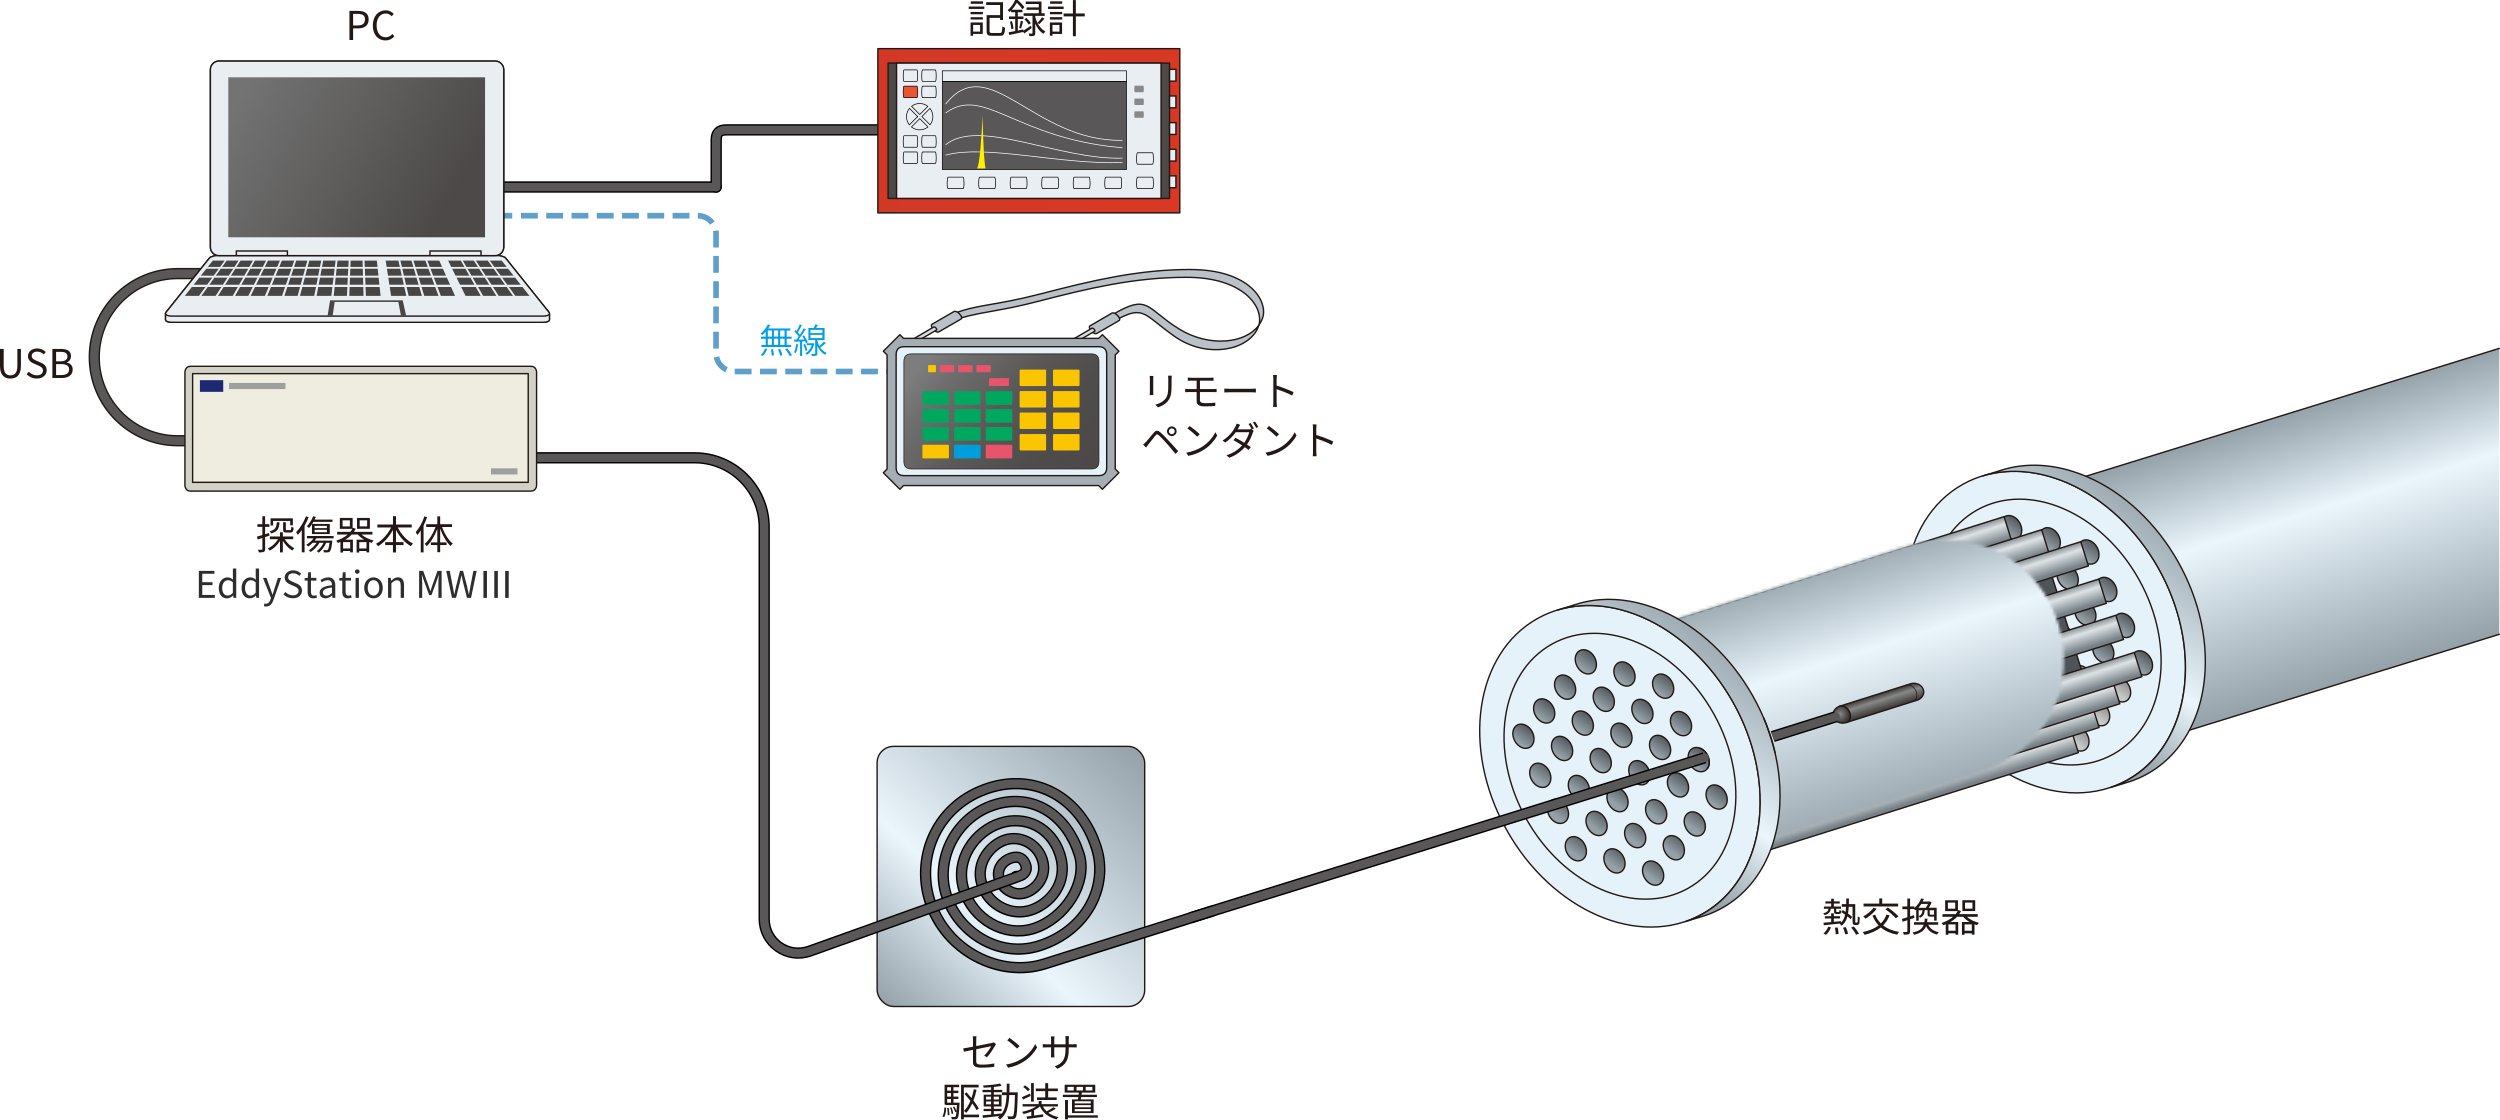 <?xml version="1.0" encoding="UTF-8"?>
<svg id="_レイヤー_2" data-name="レイヤー 2" xmlns="http://www.w3.org/2000/svg" xmlns:xlink="http://www.w3.org/1999/xlink" viewBox="0 0 882.49 395.18">
  <defs>
    <style>
      .cls-1 {
        fill: url(#_名称未設定グラデーション_174);
      }

      .cls-1, .cls-2, .cls-3, .cls-4, .cls-5, .cls-6, .cls-7, .cls-8, .cls-9, .cls-10, .cls-11, .cls-12, .cls-13, .cls-14, .cls-15, .cls-16, .cls-17, .cls-18, .cls-19, .cls-20, .cls-21, .cls-22, .cls-23, .cls-24, .cls-25, .cls-26, .cls-27, .cls-28, .cls-29, .cls-30, .cls-31, .cls-32, .cls-33, .cls-34, .cls-35, .cls-36, .cls-37, .cls-38, .cls-39, .cls-40, .cls-41, .cls-42, .cls-43, .cls-44, .cls-45, .cls-46, .cls-47, .cls-48, .cls-49, .cls-50, .cls-51, .cls-52, .cls-53, .cls-54, .cls-55, .cls-56, .cls-57, .cls-58, .cls-59, .cls-60, .cls-61, .cls-62, .cls-63, .cls-64, .cls-65, .cls-66, .cls-67, .cls-68, .cls-69, .cls-70, .cls-71, .cls-72, .cls-73, .cls-74, .cls-75, .cls-76, .cls-77, .cls-78, .cls-79, .cls-80, .cls-81, .cls-82, .cls-83, .cls-84, .cls-85, .cls-86, .cls-87, .cls-88, .cls-89, .cls-90, .cls-91, .cls-92, .cls-93, .cls-94 {
        stroke-linejoin: round;
      }

      .cls-1, .cls-2, .cls-3, .cls-4, .cls-5, .cls-7, .cls-8, .cls-9, .cls-10, .cls-11, .cls-12, .cls-13, .cls-14, .cls-15, .cls-16, .cls-17, .cls-18, .cls-19, .cls-20, .cls-21, .cls-22, .cls-23, .cls-24, .cls-25, .cls-26, .cls-27, .cls-28, .cls-29, .cls-30, .cls-31, .cls-32, .cls-33, .cls-34, .cls-35, .cls-36, .cls-37, .cls-38, .cls-39, .cls-40, .cls-41, .cls-42, .cls-43, .cls-44, .cls-45, .cls-46, .cls-47, .cls-48, .cls-49, .cls-50, .cls-51, .cls-52, .cls-53, .cls-54, .cls-55, .cls-56, .cls-57, .cls-58, .cls-59, .cls-60, .cls-61, .cls-62, .cls-63, .cls-64, .cls-65, .cls-66, .cls-67, .cls-68, .cls-69, .cls-70, .cls-71, .cls-72, .cls-73, .cls-75, .cls-76, .cls-77, .cls-78, .cls-79, .cls-80, .cls-81, .cls-82, .cls-83, .cls-84, .cls-85, .cls-86, .cls-87, .cls-88, .cls-89, .cls-90, .cls-91, .cls-92, .cls-93 {
        stroke-linecap: round;
      }

      .cls-1, .cls-2, .cls-3, .cls-4, .cls-5, .cls-7, .cls-8, .cls-9, .cls-10, .cls-12, .cls-13, .cls-14, .cls-15, .cls-95, .cls-17, .cls-18, .cls-19, .cls-20, .cls-21, .cls-22, .cls-23, .cls-24, .cls-26, .cls-27, .cls-28, .cls-29, .cls-30, .cls-31, .cls-32, .cls-33, .cls-34, .cls-35, .cls-36, .cls-37, .cls-38, .cls-39, .cls-40, .cls-41, .cls-42, .cls-43, .cls-44, .cls-45, .cls-46, .cls-47, .cls-48, .cls-49, .cls-50, .cls-51, .cls-52, .cls-53, .cls-54, .cls-55, .cls-56, .cls-57, .cls-58, .cls-59, .cls-60, .cls-61, .cls-62, .cls-63, .cls-64, .cls-65, .cls-66, .cls-67, .cls-96, .cls-68, .cls-70, .cls-71, .cls-72, .cls-73, .cls-75, .cls-76, .cls-77, .cls-78, .cls-79, .cls-81, .cls-82, .cls-83, .cls-84, .cls-85, .cls-86, .cls-87, .cls-88, .cls-89, .cls-90, .cls-91, .cls-92, .cls-93 {
        stroke-width: .5px;
      }

      .cls-1, .cls-2, .cls-3, .cls-4, .cls-5, .cls-7, .cls-8, .cls-9, .cls-10, .cls-12, .cls-13, .cls-14, .cls-15, .cls-17, .cls-18, .cls-19, .cls-20, .cls-21, .cls-22, .cls-23, .cls-24, .cls-25, .cls-26, .cls-27, .cls-28, .cls-29, .cls-30, .cls-31, .cls-32, .cls-33, .cls-34, .cls-35, .cls-36, .cls-37, .cls-38, .cls-39, .cls-40, .cls-41, .cls-42, .cls-43, .cls-44, .cls-45, .cls-46, .cls-47, .cls-48, .cls-49, .cls-50, .cls-51, .cls-52, .cls-53, .cls-54, .cls-55, .cls-56, .cls-57, .cls-58, .cls-59, .cls-60, .cls-61, .cls-62, .cls-63, .cls-64, .cls-65, .cls-66, .cls-67, .cls-68, .cls-69, .cls-70, .cls-71, .cls-72, .cls-73, .cls-75, .cls-76, .cls-77, .cls-78, .cls-79, .cls-80, .cls-81, .cls-82, .cls-83, .cls-84, .cls-85, .cls-86, .cls-87, .cls-88, .cls-89, .cls-90, .cls-91, .cls-92, .cls-93 {
        stroke: #231815;
      }

      .cls-2 {
        fill: url(#_名称未設定グラデーション_179);
      }

      .cls-3 {
        fill: url(#_名称未設定グラデーション_235-9);
      }

      .cls-4 {
        fill: url(#_名称未設定グラデーション_209-26);
      }

      .cls-5 {
        fill: url(#_名称未設定グラデーション_579);
      }

      .cls-6, .cls-11, .cls-95, .cls-16, .cls-25, .cls-97, .cls-98, .cls-69, .cls-74, .cls-99, .cls-92, .cls-94 {
        fill: none;
      }

      .cls-6, .cls-11, .cls-100, .cls-101, .cls-97 {
        stroke: #000;
      }

      .cls-6, .cls-11, .cls-69 {
        stroke-width: 4px;
      }

      .cls-102 {
        fill: #fff;
      }

      .cls-7 {
        fill: url(#_名称未設定グラデーション_235-3);
      }

      .cls-103 {
        fill: #a19c9b;
      }

      .cls-8 {
        fill: url(#_名称未設定グラデーション_8-4);
      }

      .cls-9 {
        fill: url(#_名称未設定グラデーション_209-30);
      }

      .cls-10 {
        fill: url(#_名称未設定グラデーション_210);
      }

      .cls-12 {
        fill: url(#_名称未設定グラデーション_210-10);
      }

      .cls-104 {
        fill: #eae9e9;
      }

      .cls-13 {
        fill: url(#_名称未設定グラデーション_209-10);
      }

      .cls-105 {
        fill: #00a85f;
      }

      .cls-106 {
        fill: #009edd;
      }

      .cls-14 {
        fill: url(#_名称未設定グラデーション_209-21);
      }

      .cls-15 {
        fill: url(#_名称未設定グラデーション_210-2);
      }

      .cls-107 {
        fill: #423936;
      }

      .cls-95, .cls-100, .cls-101, .cls-97, .cls-96, .cls-99 {
        stroke-miterlimit: 10;
      }

      .cls-95, .cls-96 {
        stroke: #221714;
      }

      .cls-16 {
        stroke: #595757;
        stroke-width: 3px;
      }

      .cls-17 {
        fill: url(#_名称未設定グラデーション_209-19);
      }

      .cls-18 {
        fill: url(#_名称未設定グラデーション_579-4);
      }

      .cls-19 {
        fill: url(#_名称未設定グラデーション_235-4);
      }

      .cls-20 {
        fill: url(#_名称未設定グラデーション_235-5);
      }

      .cls-21 {
        fill: url(#_名称未設定グラデーション_235-8);
      }

      .cls-22 {
        fill: url(#_名称未設定グラデーション_209-11);
      }

      .cls-108 {
        fill: #2d2320;
      }

      .cls-23 {
        fill: url(#_名称未設定グラデーション_209-5);
      }

      .cls-24 {
        fill: url(#_名称未設定グラデーション_8-10);
      }

      .cls-109 {
        fill: #8c8684;
      }

      .cls-25, .cls-100, .cls-101, .cls-97, .cls-99, .cls-80 {
        stroke-width: .25px;
      }

      .cls-26 {
        fill: url(#_名称未設定グラデーション_209-34);
      }

      .cls-27 {
        fill: #e6f2f9;
      }

      .cls-110 {
        fill: #f5f4f4;
      }

      .cls-28 {
        fill: url(#_名称未設定グラデーション_209-7);
      }

      .cls-100 {
        fill: #e95532;
      }

      .cls-111 {
        fill: #6c6563;
      }

      .cls-29 {
        fill: url(#_名称未設定グラデーション_209-28);
      }

      .cls-30 {
        fill: url(#_名称未設定グラデーション_235);
      }

      .cls-31 {
        fill: url(#_名称未設定グラデーション_209-22);
      }

      .cls-32 {
        fill: #b8c2c8;
      }

      .cls-33 {
        fill: url(#_名称未設定グラデーション_209-8);
      }

      .cls-34 {
        fill: url(#_名称未設定グラデーション_8-8);
      }

      .cls-35 {
        fill: url(#_名称未設定グラデーション_209-23);
      }

      .cls-36 {
        fill: #4d5357;
      }

      .cls-37 {
        fill: url(#_名称未設定グラデーション_235-2);
      }

      .cls-38 {
        fill: url(#_名称未設定グラデーション_210-4);
      }

      .cls-39 {
        fill: #a5aeb4;
      }

      .cls-40 {
        fill: url(#_名称未設定グラデーション_210-11);
      }

      .cls-41 {
        fill: url(#_名称未設定グラデーション_209-14);
      }

      .cls-42 {
        fill: url(#_名称未設定グラデーション_209-29);
      }

      .cls-101 {
        fill: #595757;
      }

      .cls-43 {
        fill: url(#_名称未設定グラデーション_8-9);
      }

      .cls-44 {
        fill: url(#_名称未設定グラデーション_210-9);
      }

      .cls-45 {
        fill: url(#_名称未設定グラデーション_8-11);
      }

      .cls-112 {
        fill: #c0bdbc;
      }

      .cls-46 {
        fill: url(#_名称未設定グラデーション_209-33);
      }

      .cls-47 {
        fill: #efeddf;
      }

      .cls-48 {
        fill: url(#_名称未設定グラデーション_8);
      }

      .cls-49 {
        fill: url(#_名称未設定グラデーション_209-15);
      }

      .cls-113 {
        fill: #e8546b;
      }

      .cls-50 {
        fill: url(#_名称未設定グラデーション_209-24);
      }

      .cls-51 {
        fill: url(#_名称未設定グラデーション_579-5);
      }

      .cls-114 {
        fill: #fff000;
      }

      .cls-115 {
        fill: #e0dede;
      }

      .cls-52 {
        fill: url(#_名称未設定グラデーション_8-6);
      }

      .cls-53 {
        fill: url(#_名称未設定グラデーション_210-7);
      }

      .cls-54 {
        fill: url(#_名称未設定グラデーション_209-13);
      }

      .cls-116 {
        fill: #cbc8c7;
      }

      .cls-55 {
        fill: url(#_名称未設定グラデーション_235-6);
      }

      .cls-117 {
        fill: #9e9f9f;
      }

      .cls-56 {
        fill: url(#_名称未設定グラデーション_209-32);
      }

      .cls-57 {
        fill: url(#_名称未設定グラデーション_209-6);
      }

      .cls-118 {
        fill: #1d2974;
      }

      .cls-58 {
        fill: url(#_名称未設定グラデーション_579-2);
      }

      .cls-119 {
        fill: #817b79;
      }

      .cls-120 {
        fill: #77706e;
      }

      .cls-121 {
        fill: #d5d3d2;
      }

      .cls-59 {
        fill: url(#_名称未設定グラデーション_209);
      }

      .cls-60 {
        fill: url(#_名称未設定グラデーション_210-6);
      }

      .cls-122 {
        fill: #969190;
      }

      .cls-61 {
        fill: url(#_名称未設定グラデーション_209-9);
      }

      .cls-62 {
        fill: url(#_名称未設定グラデーション_210-3);
      }

      .cls-63 {
        fill: url(#_名称未設定グラデーション_209-3);
      }

      .cls-123 {
        fill: #382e2b;
      }

      .cls-124 {
        clip-path: url(#clippath);
      }

      .cls-64 {
        fill: url(#_名称未設定グラデーション_210-8);
      }

      .cls-65 {
        fill: url(#_名称未設定グラデーション_8-2);
      }

      .cls-66 {
        fill: url(#_名称未設定グラデーション_579-3);
      }

      .cls-67 {
        fill: url(#_名称未設定グラデーション_209-36);
      }

      .cls-96 {
        fill: #e9eef2;
      }

      .cls-68 {
        fill: url(#_名称未設定グラデーション_7);
      }

      .cls-125 {
        fill: #2d2d2d;
      }

      .cls-70 {
        fill: #d2d1c5;
      }

      .cls-71 {
        fill: url(#_名称未設定グラデーション_209-25);
      }

      .cls-72 {
        fill: url(#_名称未設定グラデーション_8-3);
      }

      .cls-73 {
        fill: url(#_名称未設定グラデーション_209-35);
      }

      .cls-126 {
        fill: #b6b2b1;
      }

      .cls-127 {
        fill: #009ee6;
      }

      .cls-74, .cls-94 {
        stroke: #5fa0cb;
        stroke-width: 2px;
      }

      .cls-75 {
        fill: url(#_名称未設定グラデーション_210-12);
      }

      .cls-128 {
        fill: #fbc600;
      }

      .cls-76 {
        fill: url(#_名称未設定グラデーション_209-16);
      }

      .cls-129 {
        filter: url(#luminosity-noclip);
      }

      .cls-130 {
        fill: #aba7a6;
      }

      .cls-131 {
        fill: #574f4d;
      }

      .cls-132 {
        mask: url(#mask);
      }

      .cls-99 {
        stroke: #fff;
      }

      .cls-77 {
        fill: url(#_名称未設定グラデーション_209-17);
      }

      .cls-133 {
        fill: url(#linear-gradient);
      }

      .cls-78 {
        fill: #d3dee4;
      }

      .cls-79 {
        fill: url(#_名称未設定グラデーション_8-5);
      }

      .cls-134 {
        fill: #231815;
      }

      .cls-80 {
        fill: url(#_名称未設定グラデーション_166);
      }

      .cls-81 {
        fill: url(#_名称未設定グラデーション_8-7);
      }

      .cls-82 {
        fill: url(#_名称未設定グラデーション_8-12);
      }

      .cls-83 {
        fill: url(#_名称未設定グラデーション_235-7);
      }

      .cls-84 {
        fill: #4c4948;
      }

      .cls-85 {
        fill: url(#_名称未設定グラデーション_209-27);
      }

      .cls-86 {
        fill: url(#_名称未設定グラデーション_209-2);
      }

      .cls-87 {
        fill: url(#_名称未設定グラデーション_209-20);
      }

      .cls-135 {
        fill: #625a58;
      }

      .cls-88 {
        fill: url(#_名称未設定グラデーション_210-5);
      }

      .cls-89 {
        fill: url(#_名称未設定グラデーション_209-31);
      }

      .cls-90 {
        fill: url(#_名称未設定グラデーション_209-12);
      }

      .cls-91 {
        fill: url(#_名称未設定グラデーション_209-18);
      }

      .cls-136 {
        fill: #888;
      }

      .cls-137 {
        fill: #484545;
      }

      .cls-93 {
        fill: url(#_名称未設定グラデーション_209-4);
      }

      .cls-94 {
        stroke-dasharray: 0 0 5.95 2.97;
      }

      .cls-138 {
        fill: #4d4442;
      }
    </style>
    <linearGradient id="_名称未設定グラデーション_579" data-name="名称未設定グラデーション 579" x1="113.21" y1="262.35" x2="200.89" y2="356.41" gradientTransform="translate(513.88) rotate(-180) scale(1 -1)" gradientUnits="userSpaceOnUse">
      <stop offset="0" stop-color="#94a1a8"/>
      <stop offset=".63" stop-color="#eaf5fc"/>
      <stop offset="1" stop-color="#94a1a8"/>
    </linearGradient>
    <linearGradient id="_名称未設定グラデーション_579-2" data-name="名称未設定グラデーション 579" x1="3352.98" y1="453.82" x2="3450.1" y2="453.82" gradientTransform="translate(1406 3574.25) rotate(-107.48)" xlink:href="#_名称未設定グラデーション_579"/>
    <linearGradient id="_名称未設定グラデーション_579-3" data-name="名称未設定グラデーション 579" x1="3399.18" y1="492.05" x2="3433.89" y2="574.02" gradientTransform="translate(4154.29 638.85) rotate(-164.23) scale(1.03 -.97) skewX(-12.22)" xlink:href="#_名称未設定グラデーション_579"/>
    <linearGradient id="_名称未設定グラデーション_209" data-name="名称未設定グラデーション 209" x1="3398.49" y1="554.57" x2="3395.5" y2="547.51" gradientTransform="translate(3529.31 2239.26) rotate(-135.16) scale(1.03 -.97) skewX(-12.22)" gradientUnits="userSpaceOnUse">
      <stop offset="0" stop-color="#94a1a8"/>
      <stop offset="1" stop-color="#4d5357"/>
    </linearGradient>
    <linearGradient id="_名称未設定グラデーション_209-2" data-name="名称未設定グラデーション 209" x1="3412.25" y1="554.13" x2="3409.27" y2="547.07" gradientTransform="translate(3525.5 2245.35) rotate(-135.16) scale(1.03 -.97) skewX(-12.22)" xlink:href="#_名称未設定グラデーション_209"/>
    <linearGradient id="_名称未設定グラデーション_209-3" data-name="名称未設定グラデーション 209" x1="3426.02" y1="553.69" x2="3423.03" y2="546.64" gradientTransform="translate(3521.7 2251.44) rotate(-135.16) scale(1.03 -.97) skewX(-12.22)" xlink:href="#_名称未設定グラデーション_209"/>
    <linearGradient id="_名称未設定グラデーション_209-4" data-name="名称未設定グラデーション 209" x1="3439.78" y1="553.25" x2="3436.79" y2="546.2" gradientTransform="translate(3517.89 2257.53) rotate(-135.16) scale(1.03 -.97) skewX(-12.22)" xlink:href="#_名称未設定グラデーション_209"/>
    <linearGradient id="_名称未設定グラデーション_209-5" data-name="名称未設定グラデーション 209" x1="3453.54" y1="552.81" x2="3450.56" y2="545.76" gradientTransform="translate(3514.09 2263.61) rotate(-135.16) scale(1.03 -.97) skewX(-12.22)" xlink:href="#_名称未設定グラデーション_209"/>
    <linearGradient id="_名称未設定グラデーション_209-6" data-name="名称未設定グラデーション 209" x1="3467.31" y1="552.38" x2="3464.32" y2="545.32" gradientTransform="translate(3510.28 2269.7) rotate(-135.16) scale(1.03 -.97) skewX(-12.22)" xlink:href="#_名称未設定グラデーション_209"/>
    <linearGradient id="_名称未設定グラデーション_209-7" data-name="名称未設定グラデーション 209" x1="3412.23" y1="532.35" x2="3409.24" y2="525.3" gradientTransform="translate(3515.12 2242.1) rotate(-135.16) scale(1.03 -.97) skewX(-12.22)" xlink:href="#_名称未設定グラデーション_209"/>
    <linearGradient id="_名称未設定グラデーション_209-8" data-name="名称未設定グラデーション 209" x1="3425.99" y1="531.92" x2="3423.01" y2="524.86" gradientTransform="translate(3511.32 2248.19) rotate(-135.16) scale(1.03 -.97) skewX(-12.22)" xlink:href="#_名称未設定グラデーション_209"/>
    <linearGradient id="_名称未設定グラデーション_209-9" data-name="名称未設定グラデーション 209" x1="3439.76" y1="531.48" x2="3436.77" y2="524.42" gradientTransform="translate(3507.51 2254.27) rotate(-135.16) scale(1.03 -.97) skewX(-12.22)" xlink:href="#_名称未設定グラデーション_209"/>
    <linearGradient id="_名称未設定グラデーション_209-10" data-name="名称未設定グラデーション 209" x1="3453.52" y1="531.04" x2="3450.53" y2="523.98" gradientTransform="translate(3503.71 2260.36) rotate(-135.16) scale(1.03 -.97) skewX(-12.22)" xlink:href="#_名称未設定グラデーション_209"/>
    <linearGradient id="_名称未設定グラデーション_209-11" data-name="名称未設定グラデーション 209" x1="3405.41" y1="543.21" x2="3402.43" y2="536.15" gradientTransform="translate(3522.08 2240.67) rotate(-135.16) scale(1.03 -.97) skewX(-12.22)" xlink:href="#_名称未設定グラデーション_209"/>
    <linearGradient id="_名称未設定グラデーション_209-12" data-name="名称未設定グラデーション 209" x1="3419.18" y1="542.77" x2="3416.19" y2="535.72" gradientTransform="translate(3518.28 2246.76) rotate(-135.16) scale(1.03 -.97) skewX(-12.22)" xlink:href="#_名称未設定グラデーション_209"/>
    <linearGradient id="_名称未設定グラデーション_209-13" data-name="名称未設定グラデーション 209" x1="3432.94" y1="542.33" x2="3429.95" y2="535.28" gradientTransform="translate(3514.47 2252.84) rotate(-135.16) scale(1.03 -.97) skewX(-12.22)" xlink:href="#_名称未設定グラデーション_209"/>
    <linearGradient id="_名称未設定グラデーション_209-14" data-name="名称未設定グラデーション 209" x1="3446.7" y1="541.89" x2="3443.72" y2="534.84" gradientTransform="translate(3510.67 2258.93) rotate(-135.16) scale(1.03 -.97) skewX(-12.22)" xlink:href="#_名称未設定グラデーション_209"/>
    <linearGradient id="_名称未設定グラデーション_209-15" data-name="名称未設定グラデーション 209" x1="3460.47" y1="541.46" x2="3457.48" y2="534.4" gradientTransform="translate(3506.86 2265.02) rotate(-135.16) scale(1.03 -.97) skewX(-12.22)" xlink:href="#_名称未設定グラデーション_209"/>
    <linearGradient id="_名称未設定グラデーション_209-16" data-name="名称未設定グラデーション 209" x1="3419.15" y1="521" x2="3416.17" y2="513.94" gradientTransform="translate(3507.9 2243.5) rotate(-135.16) scale(1.03 -.97) skewX(-12.22)" xlink:href="#_名称未設定グラデーション_209"/>
    <linearGradient id="_名称未設定グラデーション_209-17" data-name="名称未設定グラデーション 209" x1="3432.92" y1="520.56" x2="3429.93" y2="513.5" gradientTransform="translate(3504.09 2249.59) rotate(-135.16) scale(1.03 -.97) skewX(-12.22)" xlink:href="#_名称未設定グラデーション_209"/>
    <linearGradient id="_名称未設定グラデーション_209-18" data-name="名称未設定グラデーション 209" x1="3446.68" y1="520.12" x2="3443.69" y2="513.06" gradientTransform="translate(3500.29 2255.68) rotate(-135.16) scale(1.03 -.97) skewX(-12.22)" xlink:href="#_名称未設定グラデーション_209"/>
    <linearGradient id="_名称未設定グラデーション_8" data-name="名称未設定グラデーション 8" x1="-451.6" y1="2123.32" x2="-454.59" y2="2116.26" gradientTransform="translate(-81.75 2359.43) rotate(44.84) scale(1.03 -.97) skewX(-12.22)" gradientUnits="userSpaceOnUse">
      <stop offset="0" stop-color="#7d7d7d"/>
      <stop offset="1" stop-color="#c8c9ca"/>
    </linearGradient>
    <linearGradient id="_名称未設定グラデーション_8-2" data-name="名称未設定グラデーション 8" x1="-437.83" y1="2122.88" x2="-440.82" y2="2115.83" gradientTransform="translate(-77.94 2353.34) rotate(44.84) scale(1.03 -.97) skewX(-12.22)" xlink:href="#_名称未設定グラデーション_8"/>
    <linearGradient id="_名称未設定グラデーション_8-3" data-name="名称未設定グラデーション 8" x1="-424.07" y1="2122.44" x2="-427.06" y2="2115.39" gradientTransform="translate(-74.14 2347.25) rotate(44.84) scale(1.03 -.97) skewX(-12.22)" xlink:href="#_名称未設定グラデーション_8"/>
    <linearGradient id="_名称未設定グラデーション_8-4" data-name="名称未設定グラデーション 8" x1="-410.31" y1="2122.01" x2="-413.3" y2="2114.95" gradientTransform="translate(-70.34 2341.16) rotate(44.84) scale(1.03 -.97) skewX(-12.22)" xlink:href="#_名称未設定グラデーション_8"/>
    <linearGradient id="_名称未設定グラデーション_8-5" data-name="名称未設定グラデーション 8" x1="-458.42" y1="2134.17" x2="-461.4" y2="2127.12" gradientTransform="translate(-88.71 2360.86) rotate(44.84) scale(1.03 -.97) skewX(-12.22)" xlink:href="#_名称未設定グラデーション_8"/>
    <linearGradient id="_名称未設定グラデーション_8-6" data-name="名称未設定グラデーション 8" x1="-444.65" y1="2133.74" x2="-447.64" y2="2126.68" gradientTransform="translate(-84.9 2354.77) rotate(44.84) scale(1.03 -.97) skewX(-12.22)" xlink:href="#_名称未設定グラデーション_8"/>
    <linearGradient id="_名称未設定グラデーション_8-7" data-name="名称未設定グラデーション 8" x1="-430.89" y1="2133.3" x2="-433.88" y2="2126.24" gradientTransform="translate(-81.1 2348.68) rotate(44.84) scale(1.03 -.97) skewX(-12.22)" xlink:href="#_名称未設定グラデーション_8"/>
    <linearGradient id="_名称未設定グラデーション_8-8" data-name="名称未設定グラデーション 8" x1="-417.13" y1="2132.86" x2="-420.11" y2="2125.81" gradientTransform="translate(-77.29 2342.6) rotate(44.84) scale(1.03 -.97) skewX(-12.22)" xlink:href="#_名称未設定グラデーション_8"/>
    <linearGradient id="_名称未設定グラデーション_8-9" data-name="名称未設定グラデーション 8" x1="-403.36" y1="2132.42" x2="-406.35" y2="2125.37" gradientTransform="translate(-73.49 2336.51) rotate(44.84) scale(1.03 -.97) skewX(-12.22)" xlink:href="#_名称未設定グラデーション_8"/>
    <linearGradient id="_名称未設定グラデーション_8-10" data-name="名称未設定グラデーション 8" x1="-444.67" y1="2111.96" x2="-447.66" y2="2104.91" gradientTransform="translate(-74.52 2358.02) rotate(44.84) scale(1.03 -.97) skewX(-12.22)" xlink:href="#_名称未設定グラデーション_8"/>
    <linearGradient id="_名称未設定グラデーション_8-11" data-name="名称未設定グラデーション 8" x1="-430.91" y1="2111.52" x2="-433.9" y2="2104.47" gradientTransform="translate(-70.72 2351.93) rotate(44.84) scale(1.03 -.97) skewX(-12.22)" xlink:href="#_名称未設定グラデーション_8"/>
    <linearGradient id="_名称未設定グラデーション_8-12" data-name="名称未設定グラデーション 8" x1="-417.15" y1="2111.09" x2="-420.14" y2="2104.03" gradientTransform="translate(-66.92 2345.85) rotate(44.84) scale(1.03 -.97) skewX(-12.22)" xlink:href="#_名称未設定グラデーション_8"/>
    <linearGradient id="_名称未設定グラデーション_235" data-name="名称未設定グラデーション 235" x1="3367.21" y1="274.13" x2="3358.72" y2="274.13" gradientTransform="translate(1406 3574.25) rotate(-107.48)" gradientUnits="userSpaceOnUse">
      <stop offset="0" stop-color="#778187"/>
      <stop offset=".37" stop-color="#dde2e5"/>
      <stop offset="1" stop-color="#778187"/>
    </linearGradient>
    <linearGradient id="_名称未設定グラデーション_235-2" data-name="名称未設定グラデーション 235" x1="3373.49" y1="283.79" x2="3365" y2="283.79" xlink:href="#_名称未設定グラデーション_235"/>
    <linearGradient id="_名称未設定グラデーション_235-3" data-name="名称未設定グラデーション 235" x1="3379.28" y1="293.28" x2="3370.79" y2="293.28" xlink:href="#_名称未設定グラデーション_235"/>
    <linearGradient id="_名称未設定グラデーション_235-4" data-name="名称未設定グラデーション 235" x1="3400.53" y1="301.33" x2="3392.04" y2="301.33" xlink:href="#_名称未設定グラデーション_235"/>
    <linearGradient id="_名称未設定グラデーション_235-5" data-name="名称未設定グラデーション 235" x1="3414.53" y1="299.4" x2="3406.04" y2="299.4" xlink:href="#_名称未設定グラデーション_235"/>
    <linearGradient id="_名称未設定グラデーション_235-6" data-name="名称未設定グラデーション 235" x1="3445.59" y1="274.13" x2="3437.1" y2="274.13" xlink:href="#_名称未設定グラデーション_235"/>
    <linearGradient id="_名称未設定グラデーション_235-7" data-name="名称未設定グラデーション 235" x1="3437.22" y1="285.39" x2="3428.73" y2="285.39" xlink:href="#_名称未設定グラデーション_235"/>
    <linearGradient id="_名称未設定グラデーション_235-8" data-name="名称未設定グラデーション 235" x1="3429.01" y1="297.3" x2="3420.52" y2="297.3" xlink:href="#_名称未設定グラデーション_235"/>
    <linearGradient id="_名称未設定グラデーション_235-9" data-name="名称未設定グラデーション 235" x1="3386.04" y1="303.58" x2="3377.55" y2="303.58" xlink:href="#_名称未設定グラデーション_235"/>
    <filter id="luminosity-noclip" x="565.78" y="176" width="197.36" height="130.68" color-interpolation-filters="sRGB" filterUnits="userSpaceOnUse">
      <feFlood flood-color="#fff" result="bg"/>
      <feBlend in="SourceGraphic" in2="bg"/>
    </filter>
    <mask id="mask" x="565.78" y="176" width="197.36" height="130.68" maskUnits="userSpaceOnUse">
      <g class="cls-129">
        <g>
          <path class="cls-102" d="m571.6,224.58l99.86-31.44c56.95-17.55,81.77,62.98,24.82,80.53l-99.86,31.44-24.82-80.53Z"/>
          <path class="cls-110" d="m596.51,304.54l-24.51-79.53,99.34-31.28c56.4-17.38,80.91,62.15,24.51,79.53l-99.34,31.28Z"/>
          <path class="cls-104" d="m596.6,303.96l-24.2-78.53,98.82-31.11c55.85-17.22,80.05,61.32,24.2,78.53l-98.82,31.11Z"/>
          <path class="cls-115" d="m596.69,303.38l-23.89-77.53,98.3-30.95c55.3-17.05,79.19,60.49,23.89,77.53l-98.3,30.95Z"/>
          <path class="cls-121" d="m596.78,302.81l-23.58-76.53,97.77-30.79c54.75-16.88,78.33,59.65,23.58,76.53l-97.77,30.79Z"/>
          <path class="cls-116" d="m596.87,302.23l-23.27-75.53,97.25-30.62c54.2-16.71,77.47,58.82,23.27,75.53l-97.25,30.62Z"/>
          <path class="cls-112" d="m596.96,301.65l-22.96-74.53,96.73-30.46c53.65-16.54,76.61,57.99,22.96,74.53l-96.73,30.46Z"/>
          <path class="cls-126" d="m597.06,301.08l-22.65-73.54,96.2-30.29c53.1-16.37,75.75,57.16,22.66,73.54l-96.2,30.29Z"/>
          <path class="cls-130" d="m597.15,300.5l-22.34-72.54,95.68-30.13c52.55-16.21,74.89,56.33,22.35,72.54l-95.68,30.13Z"/>
          <path class="cls-103" d="m597.24,299.92l-22.04-71.54,95.16-29.96c52-16.04,74.03,55.5,22.04,71.54l-95.16,29.96Z"/>
          <path class="cls-122" d="m597.33,299.34l-21.73-70.54,94.64-29.8c51.45-15.87,73.18,54.67,21.73,70.54l-94.64,29.8Z"/>
          <path class="cls-109" d="m597.42,298.77l-21.42-69.54,94.11-29.63c50.9-15.7,72.32,53.84,21.42,69.54l-94.11,29.63Z"/>
          <path class="cls-119" d="m597.51,298.19l-21.11-68.54,93.59-29.47c50.35-15.53,71.46,53.01,21.11,68.54l-93.59,29.47Z"/>
          <path class="cls-120" d="m597.6,297.61l-20.8-67.54,93.07-29.3c49.8-15.36,70.6,52.17,20.8,67.54l-93.07,29.3Z"/>
          <path class="cls-111" d="m597.69,297.04l-20.49-66.54,92.54-29.14c49.25-15.2,69.74,51.34,20.49,66.54l-92.55,29.14Z"/>
          <path class="cls-135" d="m597.78,296.46l-20.18-65.54,92.02-28.97c48.7-15.03,68.88,50.51,20.18,65.54l-92.02,28.97Z"/>
          <path class="cls-131" d="m597.87,295.88l-19.87-64.54,91.5-28.81c48.15-14.86,68.02,49.68,19.87,64.54l-91.5,28.81Z"/>
          <path class="cls-138" d="m597.96,295.31l-19.56-63.54,90.98-28.65c47.6-14.69,67.16,48.85,19.56,63.54l-90.98,28.65Z"/>
          <path class="cls-107" d="m598.05,294.73l-19.25-62.54,90.45-28.48c47.05-14.52,66.3,48.02,19.25,62.54l-90.45,28.48Z"/>
          <path class="cls-123" d="m598.14,294.15l-18.94-61.54,89.93-28.32c46.5-14.35,65.44,47.19,18.94,61.54l-89.93,28.32Z"/>
          <path class="cls-108" d="m598.23,293.57l-18.63-60.54,89.41-28.15c45.95-14.18,64.58,46.36,18.63,60.54l-89.41,28.15Z"/>
          <path class="cls-134" d="m580,233.46l88.89-27.99c45.4-14.02,63.72,45.53,18.32,59.54l-88.89,27.99-18.32-59.54Z"/>
        </g>
      </g>
    </mask>
    <linearGradient id="_名称未設定グラデーション_579-4" data-name="名称未設定グラデーション 579" x1="3352.92" y1="299.16" x2="3450.76" y2="299.16" gradientTransform="translate(1406 3574.25) rotate(-107.48)" xlink:href="#_名称未設定グラデーション_579"/>
    <linearGradient id="_名称未設定グラデーション_579-5" data-name="名称未設定グラデーション 579" x1="3546.08" y1="581.11" x2="3580.8" y2="663.08" gradientTransform="translate(4154.29 638.85) rotate(-164.23) scale(1.03 -.97) skewX(-12.22)" xlink:href="#_名称未設定グラデーション_579"/>
    <linearGradient id="_名称未設定グラデーション_209-19" data-name="名称未設定グラデーション 209" x1="3545.39" y1="643.63" x2="3542.4" y2="636.57" gradientTransform="translate(3533.39 2318.19) rotate(-135.16) scale(1.03 -.97) skewX(-12.22)" xlink:href="#_名称未設定グラデーション_209"/>
    <linearGradient id="_名称未設定グラデーション_209-20" data-name="名称未設定グラデーション 209" x1="3559.15" y1="643.19" x2="3556.17" y2="636.14" gradientTransform="translate(3529.59 2324.28) rotate(-135.16) scale(1.03 -.97) skewX(-12.22)" xlink:href="#_名称未設定グラデーション_209"/>
    <linearGradient id="_名称未設定グラデーション_209-21" data-name="名称未設定グラデーション 209" x1="3572.92" y1="642.75" x2="3569.93" y2="635.7" gradientTransform="translate(3525.78 2330.36) rotate(-135.16) scale(1.03 -.97) skewX(-12.22)" xlink:href="#_名称未設定グラデーション_209"/>
    <linearGradient id="_名称未設定グラデーション_209-22" data-name="名称未設定グラデーション 209" x1="3586.68" y1="642.31" x2="3583.69" y2="635.26" gradientTransform="translate(3521.98 2336.45) rotate(-135.16) scale(1.03 -.97) skewX(-12.22)" xlink:href="#_名称未設定グラデーション_209"/>
    <linearGradient id="_名称未設定グラデーション_209-23" data-name="名称未設定グラデーション 209" x1="3600.44" y1="641.88" x2="3597.46" y2="634.82" gradientTransform="translate(3518.17 2342.54) rotate(-135.16) scale(1.03 -.97) skewX(-12.22)" xlink:href="#_名称未設定グラデーション_209"/>
    <linearGradient id="_名称未設定グラデーション_209-24" data-name="名称未設定グラデーション 209" x1="3614.21" y1="641.44" x2="3611.22" y2="634.38" gradientTransform="translate(3514.37 2348.63) rotate(-135.16) scale(1.03 -.97) skewX(-12.22)" xlink:href="#_名称未設定グラデーション_209"/>
    <linearGradient id="_名称未設定グラデーション_209-25" data-name="名称未設定グラデーション 209" x1="3559.13" y1="621.41" x2="3556.14" y2="614.36" gradientTransform="translate(3519.21 2321.03) rotate(-135.16) scale(1.03 -.97) skewX(-12.22)" xlink:href="#_名称未設定グラデーション_209"/>
    <linearGradient id="_名称未設定グラデーション_209-26" data-name="名称未設定グラデーション 209" x1="3572.9" y1="620.98" x2="3569.91" y2="613.92" gradientTransform="translate(3515.41 2327.11) rotate(-135.16) scale(1.03 -.97) skewX(-12.22)" xlink:href="#_名称未設定グラデーション_209"/>
    <linearGradient id="_名称未設定グラデーション_209-27" data-name="名称未設定グラデーション 209" x1="3586.66" y1="620.54" x2="3583.67" y2="613.48" gradientTransform="translate(3511.6 2333.2) rotate(-135.16) scale(1.03 -.97) skewX(-12.22)" xlink:href="#_名称未設定グラデーション_209"/>
    <linearGradient id="_名称未設定グラデーション_209-28" data-name="名称未設定グラデーション 209" x1="3600.42" y1="620.1" x2="3597.43" y2="613.05" gradientTransform="translate(3507.8 2339.29) rotate(-135.16) scale(1.03 -.97) skewX(-12.22)" xlink:href="#_名称未設定グラデーション_209"/>
    <linearGradient id="_名称未設定グラデーション_209-29" data-name="名称未設定グラデーション 209" x1="3552.31" y1="632.27" x2="3549.33" y2="625.22" gradientTransform="translate(3526.17 2319.59) rotate(-135.16) scale(1.03 -.97) skewX(-12.22)" xlink:href="#_名称未設定グラデーション_209"/>
    <linearGradient id="_名称未設定グラデーション_209-30" data-name="名称未設定グラデーション 209" x1="3566.08" y1="631.83" x2="3563.09" y2="624.78" gradientTransform="translate(3522.36 2325.68) rotate(-135.16) scale(1.03 -.97) skewX(-12.22)" xlink:href="#_名称未設定グラデーション_209"/>
    <linearGradient id="_名称未設定グラデーション_209-31" data-name="名称未設定グラデーション 209" x1="3579.84" y1="631.39" x2="3576.85" y2="624.34" gradientTransform="translate(3518.56 2331.77) rotate(-135.16) scale(1.03 -.97) skewX(-12.22)" xlink:href="#_名称未設定グラデーション_209"/>
    <linearGradient id="_名称未設定グラデーション_209-32" data-name="名称未設定グラデーション 209" x1="3593.6" y1="630.96" x2="3590.62" y2="623.9" gradientTransform="translate(3514.75 2337.86) rotate(-135.16) scale(1.03 -.97) skewX(-12.22)" xlink:href="#_名称未設定グラデーション_209"/>
    <linearGradient id="_名称未設定グラデーション_209-33" data-name="名称未設定グラデーション 209" x1="3607.37" y1="630.52" x2="3604.38" y2="623.46" gradientTransform="translate(3510.95 2343.94) rotate(-135.16) scale(1.03 -.97) skewX(-12.22)" xlink:href="#_名称未設定グラデーション_209"/>
    <linearGradient id="_名称未設定グラデーション_209-34" data-name="名称未設定グラデーション 209" x1="3566.06" y1="610.06" x2="3563.07" y2="603" gradientTransform="translate(3511.99 2322.43) rotate(-135.16) scale(1.03 -.97) skewX(-12.22)" xlink:href="#_名称未設定グラデーション_209"/>
    <linearGradient id="_名称未設定グラデーション_209-35" data-name="名称未設定グラデーション 209" x1="3579.82" y1="609.62" x2="3576.83" y2="602.56" gradientTransform="translate(3508.18 2328.52) rotate(-135.16) scale(1.03 -.97) skewX(-12.22)" xlink:href="#_名称未設定グラデーション_209"/>
    <linearGradient id="_名称未設定グラデーション_209-36" data-name="名称未設定グラデーション 209" x1="3593.58" y1="609.18" x2="3590.59" y2="602.13" gradientTransform="translate(3504.38 2334.61) rotate(-135.16) scale(1.03 -.97) skewX(-12.22)" xlink:href="#_名称未設定グラデーション_209"/>
    <linearGradient id="_名称未設定グラデーション_210" data-name="名称未設定グラデーション 210" x1="-598.5" y1="2034.26" x2="-601.49" y2="2027.2" gradientTransform="translate(-77.66 2438.35) rotate(44.84) scale(1.03 -.97) skewX(-12.22)" gradientUnits="userSpaceOnUse">
      <stop offset="0" stop-color="#4d5357"/>
      <stop offset="1" stop-color="#94a1a8"/>
    </linearGradient>
    <linearGradient id="_名称未設定グラデーション_210-2" data-name="名称未設定グラデーション 210" x1="-584.74" y1="2033.82" x2="-587.72" y2="2026.77" gradientTransform="translate(-73.86 2432.27) rotate(44.84) scale(1.03 -.97) skewX(-12.22)" xlink:href="#_名称未設定グラデーション_210"/>
    <linearGradient id="_名称未設定グラデーション_210-3" data-name="名称未設定グラデーション 210" x1="-570.97" y1="2033.38" x2="-573.96" y2="2026.33" gradientTransform="translate(-70.05 2426.18) rotate(44.84) scale(1.03 -.97) skewX(-12.22)" xlink:href="#_名称未設定グラデーション_210"/>
    <linearGradient id="_名称未設定グラデーション_210-4" data-name="名称未設定グラデーション 210" x1="-557.21" y1="2032.94" x2="-560.2" y2="2025.89" gradientTransform="translate(-66.25 2420.09) rotate(44.84) scale(1.03 -.97) skewX(-12.22)" xlink:href="#_名称未設定グラデーション_210"/>
    <linearGradient id="_名称未設定グラデーション_210-5" data-name="名称未設定グラデーション 210" x1="-605.32" y1="2045.11" x2="-608.3" y2="2038.06" gradientTransform="translate(-84.62 2439.78) rotate(44.84) scale(1.03 -.97) skewX(-12.22)" xlink:href="#_名称未設定グラデーション_210"/>
    <linearGradient id="_名称未設定グラデーション_210-6" data-name="名称未設定グラデーション 210" x1="-591.55" y1="2044.68" x2="-594.54" y2="2037.62" gradientTransform="translate(-80.81 2433.7) rotate(44.84) scale(1.03 -.97) skewX(-12.22)" xlink:href="#_名称未設定グラデーション_210"/>
    <linearGradient id="_名称未設定グラデーション_210-7" data-name="名称未設定グラデーション 210" x1="-577.79" y1="2044.24" x2="-580.78" y2="2037.18" gradientTransform="translate(-77.01 2427.61) rotate(44.84) scale(1.03 -.97) skewX(-12.22)" xlink:href="#_名称未設定グラデーション_210"/>
    <linearGradient id="_名称未設定グラデーション_210-8" data-name="名称未設定グラデーション 210" x1="-564.03" y1="2043.8" x2="-567.01" y2="2036.74" gradientTransform="translate(-73.21 2421.52) rotate(44.84) scale(1.03 -.97) skewX(-12.22)" xlink:href="#_名称未設定グラデーション_210"/>
    <linearGradient id="_名称未設定グラデーション_210-9" data-name="名称未設定グラデーション 210" x1="-550.26" y1="2043.36" x2="-553.25" y2="2036.31" gradientTransform="translate(-69.4 2415.43) rotate(44.84) scale(1.03 -.97) skewX(-12.22)" xlink:href="#_名称未設定グラデーション_210"/>
    <linearGradient id="_名称未設定グラデーション_210-10" data-name="名称未設定グラデーション 210" x1="-591.58" y1="2022.9" x2="-594.56" y2="2015.85" gradientTransform="translate(-70.44 2436.95) rotate(44.84) scale(1.03 -.97) skewX(-12.22)" xlink:href="#_名称未設定グラデーション_210"/>
    <linearGradient id="_名称未設定グラデーション_210-11" data-name="名称未設定グラデーション 210" x1="-577.81" y1="2022.46" x2="-580.8" y2="2015.41" gradientTransform="translate(-66.63 2430.86) rotate(44.84) scale(1.03 -.97) skewX(-12.22)" xlink:href="#_名称未設定グラデーション_210"/>
    <linearGradient id="_名称未設定グラデーション_210-12" data-name="名称未設定グラデーション 210" x1="-564.05" y1="2022.02" x2="-567.04" y2="2014.97" gradientTransform="translate(-62.83 2424.77) rotate(44.84) scale(1.03 -.97) skewX(-12.22)" xlink:href="#_名称未設定グラデーション_210"/>
    <linearGradient id="linear-gradient" x1="86.35" y1="31.65" x2="156.84" y2="74.21" gradientUnits="userSpaceOnUse">
      <stop offset="0" stop-color="#737373"/>
      <stop offset="1" stop-color="#4c4948"/>
    </linearGradient>
    <linearGradient id="_名称未設定グラデーション_166" data-name="名称未設定グラデーション 166" x1="327.97" y1="125.3" x2="382.3" y2="167.72" gradientUnits="userSpaceOnUse">
      <stop offset="0" stop-color="#7d7d7d"/>
      <stop offset=".16" stop-color="#6e6d6d"/>
      <stop offset=".45" stop-color="#5b5958"/>
      <stop offset=".73" stop-color="#4f4d4c"/>
      <stop offset="1" stop-color="#4c4948"/>
    </linearGradient>
    <linearGradient id="_名称未設定グラデーション_174" data-name="名称未設定グラデーション 174" x1="309.88" y1="46.15" x2="416.47" y2="46.15" gradientUnits="userSpaceOnUse">
      <stop offset="0" stop-color="#d13926"/>
      <stop offset="1" stop-color="#d93924"/>
    </linearGradient>
    <clipPath id="clippath">
      <polygon class="cls-98" points="624.56 256.6 627.3 264.23 683.1 249.18 681.06 230.68 624.56 256.6"/>
    </clipPath>
    <radialGradient id="_名称未設定グラデーション_179" data-name="名称未設定グラデーション 179" cx="-2220.28" cy="252.08" fx="-2220.28" fy="252.08" r="3.05" gradientTransform="translate(2869.83)" gradientUnits="userSpaceOnUse">
      <stop offset="0" stop-color="#888"/>
      <stop offset="1" stop-color="#3e3a39"/>
    </radialGradient>
    <linearGradient id="_名称未設定グラデーション_7" data-name="名称未設定グラデーション 7" x1="913.44" y1="250.47" x2="915.23" y2="244.79" gradientTransform="translate(1578.88) rotate(-180) scale(1 -1)" gradientUnits="userSpaceOnUse">
      <stop offset="0" stop-color="#3e3a39"/>
      <stop offset=".62" stop-color="#888"/>
      <stop offset="1" stop-color="#3e3a39"/>
    </linearGradient>
  </defs>
  <g id="_レイヤー_1-2" data-name="レイヤー 1">
    <g>
      <g>
        <line class="cls-74" x1="315.87" y1="131.14" x2="312.87" y2="131.14"/>
        <path class="cls-94" d="m309.9,131.14h-50.66c-3.58,0-6.48-2.9-6.48-6.48v-42.04c0-3.58-2.9-6.48-6.48-6.48h-63.97"/>
        <line class="cls-74" x1="180.82" y1="76.14" x2="177.82" y2="76.14"/>
      </g>
      <g>
        <path class="cls-69" d="m130.58,96.58H62.78c-16.29,0-29.5,13.21-29.5,29.5s13.21,29.5,29.5,29.5h66.06"/>
        <path class="cls-16" d="m130.61,96.58H62.8c-16.29,0-29.5,13.21-29.5,29.5s13.21,29.5,29.5,29.5h66.06"/>
      </g>
      <path class="cls-32" d="m390.98,114.71c13.12-7.87,11.72-4.27,23.84,4.17,11.35,7.91,26.58,4.86,29.51-3.94.02-.06.03-.12.05-.17-4.73,6.6-17.67,7.86-28.18,1.35-11.85-7.34-10.66-12.73-23.77-4.86l-1.45,3.45Z"/>
      <path class="cls-32" d="m387.39,117.58l7.73-4.47c.73-.6-1.57-3.26-2.66-2.54l-7.73,4.47c-.85.6,1.33,3.5,2.66,2.54Z"/>
      <path class="cls-32" d="m420.13,95.13c-18.36,0-34.76,3.94-52.47,8.53-17.82,4.62-22.28,3.53-32.12,7.47l3.86,1.03c8.9-2.4,13.71-2.33,26.88-5.74,17.71-4.59,34.11-8.53,52.47-8.53,20.8,0,27.42,10.94,25.63,16.88.56-.79,1.02-1.65,1.33-2.58,1.97-5.9-4.58-17.05-25.58-17.05Z"/>
      <path class="cls-32" d="m331.61,117.03l7.73-4.47c.73-.6-1.57-3.26-2.66-2.54l-7.73,4.47c-.85.6,1.33,3.5,2.66,2.54Z"/>
      <path class="cls-78" d="m323.96,120.36l6.66-3.89c.29-.24-.63-1.3-1.06-1.01l-6.66,3.89c-.34.24.53,1.4,1.06,1.01Z"/>
      <path class="cls-78" d="m379.81,120.78l6.66-3.89c.29-.24-.63-1.3-1.06-1.01l-6.66,3.89c-.34.24.53,1.4,1.06,1.01Z"/>
      <path class="cls-11" d="m316.22,45.84h-59.73c-2.76,0-3.68,1.18-3.68,3.75v16.44"/>
      <rect class="cls-5" x="309.62" y="263.46" width="94.45" height="91.82" rx="5.81" ry="5.81"/>
      <g>
        <polyline class="cls-58" points="882.23 223.91 752.39 264.07 723.43 172.09 882.24 122.97"/>
        <g>
          <g>
            <ellipse class="cls-27" cx="721.97" cy="223.17" rx="45.89" ry="59.72" transform="translate(-17.47 378.98) rotate(-29.08)"/>
            <path class="cls-66" d="m752.11,275.8c14.83-5.03,25.3-19.39,26.29-39.25,1.5-30.15-19.41-61.55-46.71-70.14-8.88-2.79-17.33-2.83-24.76-.57l-7,2.17c7.43-2.26,15.88-2.22,24.76.57,27.3,8.59,48.21,39.99,46.71,70.14-.99,19.86-11.46,34.22-26.29,39.25l7-2.17Z"/>
            <ellipse class="cls-92" cx="721.97" cy="223.17" rx="37.93" ry="49.35" transform="translate(-17.47 378.98) rotate(-29.08)"/>
            <g>
              <g>
                <ellipse class="cls-59" cx="756.1" cy="234.05" rx="3.47" ry="4.51" transform="translate(-18.45 396.94) rotate(-29.08)"/>
                <ellipse class="cls-86" cx="742.46" cy="229.76" rx="3.47" ry="4.51" transform="translate(-18.09 389.77) rotate(-29.08)"/>
                <ellipse class="cls-63" cx="728.82" cy="225.46" rx="3.47" ry="4.51" transform="translate(-17.72 382.6) rotate(-29.08)"/>
                <ellipse class="cls-93" cx="715.18" cy="221.17" rx="3.47" ry="4.51" transform="translate(-17.35 375.43) rotate(-29.08)"/>
                <ellipse class="cls-23" cx="701.54" cy="216.88" rx="3.47" ry="4.51" transform="translate(-16.99 368.26) rotate(-29.08)"/>
                <ellipse class="cls-57" cx="687.9" cy="212.59" rx="3.47" ry="4.51" transform="translate(-16.62 361.09) rotate(-29.08)"/>
              </g>
              <g>
                <ellipse class="cls-28" cx="743.53" cy="208.12" rx="3.47" ry="4.51" transform="translate(-7.44 387.57) rotate(-29.08)"/>
                <ellipse class="cls-33" cx="729.9" cy="203.83" rx="3.47" ry="4.51" transform="translate(-7.07 380.4) rotate(-29.08)"/>
                <ellipse class="cls-61" cx="716.26" cy="199.54" rx="3.47" ry="4.51" transform="translate(-6.7 373.23) rotate(-29.08)"/>
                <ellipse class="cls-13" cx="702.62" cy="195.25" rx="3.47" ry="4.51" transform="translate(-6.34 366.06) rotate(-29.08)"/>
              </g>
              <g>
                <ellipse class="cls-22" cx="749.77" cy="220.82" rx="3.47" ry="4.51" transform="translate(-12.82 392.2) rotate(-29.08)"/>
                <ellipse class="cls-90" cx="736.14" cy="216.53" rx="3.47" ry="4.51" transform="translate(-12.46 385.03) rotate(-29.08)"/>
                <ellipse class="cls-54" cx="722.5" cy="212.24" rx="3.47" ry="4.51" transform="translate(-12.09 377.86) rotate(-29.08)"/>
                <ellipse class="cls-41" cx="708.86" cy="207.95" rx="3.47" ry="4.51" transform="translate(-11.72 370.69) rotate(-29.08)"/>
                <ellipse class="cls-49" cx="695.22" cy="203.65" rx="3.47" ry="4.51" transform="translate(-11.35 363.52) rotate(-29.08)"/>
              </g>
              <g>
                <ellipse class="cls-76" cx="737.21" cy="194.9" rx="3.47" ry="4.51" transform="translate(-1.81 382.83) rotate(-29.08)"/>
                <ellipse class="cls-77" cx="723.57" cy="190.6" rx="3.47" ry="4.51" transform="translate(-1.44 375.66) rotate(-29.08)"/>
                <ellipse class="cls-91" cx="709.94" cy="186.31" rx="3.47" ry="4.51" transform="translate(-1.07 368.49) rotate(-29.08)"/>
              </g>
              <g>
                <ellipse class="cls-48" cx="700.08" cy="239.08" rx="3.47" ry="4.51" transform="translate(-27.96 370.35) rotate(-29.08)"/>
                <ellipse class="cls-65" cx="713.71" cy="243.37" rx="3.47" ry="4.51" transform="translate(-28.33 377.52) rotate(-29.08)"/>
                <ellipse class="cls-72" cx="727.35" cy="247.66" rx="3.47" ry="4.51" transform="translate(-28.69 384.69) rotate(-29.08)"/>
                <ellipse class="cls-8" cx="740.99" cy="251.96" rx="3.47" ry="4.51" transform="translate(-29.06 391.86) rotate(-29.08)"/>
              </g>
              <g>
                <ellipse class="cls-79" cx="693.84" cy="226.38" rx="3.47" ry="4.51" transform="translate(-22.57 365.72) rotate(-29.08)"/>
                <ellipse class="cls-52" cx="707.48" cy="230.67" rx="3.47" ry="4.51" transform="translate(-22.94 372.88) rotate(-29.08)"/>
                <ellipse class="cls-81" cx="721.11" cy="234.97" rx="3.47" ry="4.51" transform="translate(-23.31 380.05) rotate(-29.08)"/>
                <ellipse class="cls-34" cx="734.75" cy="239.26" rx="3.47" ry="4.51" transform="translate(-23.67 387.22) rotate(-29.08)"/>
                <ellipse class="cls-43" cx="748.39" cy="243.55" rx="3.47" ry="4.51" transform="translate(-24.04 394.39) rotate(-29.08)"/>
              </g>
              <g>
                <ellipse class="cls-24" cx="706.4" cy="252.31" rx="3.47" ry="4.51" transform="translate(-33.59 375.09) rotate(-29.08)"/>
                <ellipse class="cls-45" cx="720.04" cy="256.6" rx="3.47" ry="4.51" transform="translate(-33.96 382.26) rotate(-29.08)"/>
                <ellipse class="cls-82" cx="733.68" cy="260.89" rx="3.47" ry="4.51" transform="translate(-34.32 389.43) rotate(-29.08)"/>
              </g>
            </g>
          </g>
          <g>
            <polygon class="cls-36" points="720.39 190.89 571.17 237.85 587 285.49 735.47 238.76 720.39 190.89"/>
            <polygon class="cls-30" points="730.96 257.13 581.74 304.09 585.19 312.41 733.65 265.69 730.96 257.13"/>
            <polygon class="cls-37" points="738.28 248.24 589.07 295.21 592.51 303.53 740.98 256.8 738.28 248.24"/>
            <polygon class="cls-7" points="745.6 239.87 596.38 286.83 599.83 295.15 748.29 248.42 745.6 239.87"/>
            <polygon class="cls-19" points="746.89 217.19 597.68 264.15 601.13 272.47 749.59 225.74 746.89 217.19"/>
            <polygon class="cls-20" points="740.85 204.41 591.63 251.37 595.08 259.69 743.54 212.97 740.85 204.41"/>
            <polygon class="cls-55" points="707.42 182.37 558.2 229.33 561.65 237.65 710.11 190.93 707.42 182.37"/>
            <polygon class="cls-83" points="720.68 186.97 571.46 233.93 574.91 242.25 723.37 195.53 720.68 186.97"/>
            <polygon class="cls-21" points="734.5 191.22 585.28 238.18 588.73 246.5 737.2 199.78 734.5 191.22"/>
            <polygon class="cls-3" points="753.39 230.32 604.18 277.29 607.63 285.61 756.09 238.88 753.39 230.32"/>
          </g>
          <g class="cls-132">
            <path class="cls-18" d="m620.26,306.43l122.06-38.41c11.61-4.52,19.72-16.13,20.51-31.99,1.24-24.91-16.04-50.87-38.6-57.97-8.33-2.62-16.22-2.31-22.92.39l-135.27,42.57,54.23,85.41Z"/>
          </g>
          <g>
            <ellipse class="cls-27" cx="571.84" cy="270.52" rx="45.89" ry="59.72" transform="translate(-59.4 311.99) rotate(-29.08)"/>
            <path class="cls-51" d="m601.98,323.15c14.83-5.03,25.3-19.39,26.29-39.25,1.5-30.15-19.41-61.55-46.71-70.14-8.88-2.79-17.33-2.83-24.76-.57l-7,2.17c7.43-2.26,15.88-2.22,24.76.57,27.3,8.59,48.21,39.99,46.71,70.14-.99,19.86-11.46,34.22-26.29,39.25l7-2.17Z"/>
            <ellipse class="cls-92" cx="571.84" cy="270.52" rx="37.93" ry="49.35" transform="translate(-59.4 311.99) rotate(-29.08)"/>
            <g>
              <g>
                <ellipse class="cls-17" cx="605.97" cy="281.39" rx="3.47" ry="4.51" transform="translate(-60.38 329.95) rotate(-29.08)"/>
                <ellipse class="cls-87" cx="592.33" cy="277.1" rx="3.47" ry="4.51" transform="translate(-60.02 322.78) rotate(-29.08)"/>
                <ellipse class="cls-14" cx="578.69" cy="272.81" rx="3.47" ry="4.51" transform="translate(-59.65 315.61) rotate(-29.08)"/>
                <ellipse class="cls-31" cx="565.05" cy="268.52" rx="3.47" ry="4.51" transform="translate(-59.28 308.44) rotate(-29.08)"/>
                <ellipse class="cls-35" cx="551.41" cy="264.23" rx="3.47" ry="4.51" transform="translate(-58.91 301.27) rotate(-29.08)"/>
                <ellipse class="cls-50" cx="537.77" cy="259.93" rx="3.47" ry="4.51" transform="translate(-58.55 294.1) rotate(-29.08)"/>
              </g>
              <g>
                <ellipse class="cls-71" cx="593.4" cy="255.47" rx="3.47" ry="4.51" transform="translate(-49.37 320.57) rotate(-29.08)"/>
                <ellipse class="cls-4" cx="579.77" cy="251.18" rx="3.47" ry="4.51" transform="translate(-49 313.4) rotate(-29.08)"/>
                <ellipse class="cls-85" cx="566.13" cy="246.88" rx="3.47" ry="4.51" transform="translate(-48.63 306.24) rotate(-29.08)"/>
                <ellipse class="cls-29" cx="552.49" cy="242.59" rx="3.47" ry="4.51" transform="translate(-48.27 299.07) rotate(-29.08)"/>
              </g>
              <g>
                <ellipse class="cls-42" cx="599.64" cy="268.17" rx="3.47" ry="4.51" transform="translate(-54.75 325.21) rotate(-29.08)"/>
                <ellipse class="cls-9" cx="586" cy="263.87" rx="3.47" ry="4.51" transform="translate(-54.38 318.04) rotate(-29.08)"/>
                <ellipse class="cls-89" cx="572.37" cy="259.58" rx="3.47" ry="4.51" transform="translate(-54.02 310.87) rotate(-29.08)"/>
                <ellipse class="cls-56" cx="558.73" cy="255.29" rx="3.47" ry="4.51" transform="translate(-53.65 303.7) rotate(-29.08)"/>
                <ellipse class="cls-46" cx="545.09" cy="251" rx="3.47" ry="4.51" transform="translate(-53.28 296.53) rotate(-29.08)"/>
              </g>
              <g>
                <ellipse class="cls-26" cx="587.08" cy="242.24" rx="3.47" ry="4.51" transform="translate(-43.73 315.84) rotate(-29.08)"/>
                <ellipse class="cls-73" cx="573.44" cy="237.95" rx="3.47" ry="4.51" transform="translate(-43.37 308.67) rotate(-29.08)"/>
                <ellipse class="cls-67" cx="559.8" cy="233.66" rx="3.47" ry="4.51" transform="translate(-43 301.5) rotate(-29.08)"/>
              </g>
              <g>
                <ellipse class="cls-10" cx="549.95" cy="286.43" rx="3.47" ry="4.51" transform="translate(-69.89 303.36) rotate(-29.08)"/>
                <ellipse class="cls-15" cx="563.58" cy="290.72" rx="3.47" ry="4.51" transform="translate(-70.25 310.52) rotate(-29.08)"/>
                <ellipse class="cls-62" cx="577.22" cy="295.01" rx="3.47" ry="4.51" transform="translate(-70.62 317.69) rotate(-29.08)"/>
                <ellipse class="cls-38" cx="590.86" cy="299.3" rx="3.47" ry="4.51" transform="translate(-70.99 324.86) rotate(-29.08)"/>
              </g>
              <g>
                <ellipse class="cls-88" cx="543.71" cy="273.73" rx="3.47" ry="4.51" transform="translate(-64.5 298.72) rotate(-29.08)"/>
                <ellipse class="cls-60" cx="557.34" cy="278.02" rx="3.47" ry="4.51" transform="translate(-64.87 305.89) rotate(-29.08)"/>
                <ellipse class="cls-53" cx="570.98" cy="282.31" rx="3.47" ry="4.51" transform="translate(-65.24 313.06) rotate(-29.08)"/>
                <ellipse class="cls-64" cx="584.62" cy="286.6" rx="3.47" ry="4.51" transform="translate(-65.6 320.23) rotate(-29.08)"/>
                <ellipse class="cls-44" cx="598.26" cy="290.89" rx="3.47" ry="4.51" transform="translate(-65.97 327.4) rotate(-29.08)"/>
              </g>
              <g>
                <ellipse class="cls-12" cx="556.27" cy="299.65" rx="3.47" ry="4.51" transform="translate(-75.52 308.09) rotate(-29.08)"/>
                <ellipse class="cls-40" cx="569.91" cy="303.94" rx="3.47" ry="4.51" transform="translate(-75.89 315.26) rotate(-29.08)"/>
                <ellipse class="cls-75" cx="583.54" cy="308.24" rx="3.47" ry="4.51" transform="translate(-76.25 322.43) rotate(-29.08)"/>
              </g>
            </g>
          </g>
        </g>
      </g>
      <line class="cls-11" x1="166.47" y1="66.02" x2="252.76" y2="66.02"/>
      <path class="cls-11" d="m358.68,309.4c2.07,0,4.17-1.53,3.43-3.89-.78-2.48-2.46-3.48-5.16-2.63-2.86.9-5.35,3.81-4.23,7.37s5.18,6.19,9.13,4.95,7.95-5.82,6.09-11.7c-1.85-5.88-7.99-8.62-13.02-7.04-5.03,1.58-10.75,7.98-8.34,15.64,2.41,7.66,10.53,11.31,17.19,9.21,6.65-2.1,13.57-9.55,10.43-19.53-3.14-9.98-12.47-13.93-21.05-11.23-8.82,2.78-16.3,12.78-12.91,23.54,3.26,10.37,14.34,16.91,24.55,13.7,11.22-3.53,19.28-16.27,16.14-26.25-4.31-13.69-16.13-21.79-29.9-17.45-13.46,4.24-21.07,18.96-16.97,31.96,4.09,13,18.58,22.29,32.66,17.86,16.86-5.31,24.59-21.01,20.33-34.55-5.55-17.64-21.26-26.47-37.81-21.25-18.18,5.73-26.07,23.86-21.03,39.87,5.6,17.79,24.74,27.24,40.44,22.3l59.25-18.66"/>
      <path class="cls-16" d="m316.22,45.84h-59.73c-2.76,0-3.68,1.18-3.68,3.75v16.5"/>
      <line class="cls-16" x1="166.47" y1="66.02" x2="251.53" y2="66.02"/>
      <path class="cls-16" d="m358.69,309.37c2.07,0,4.17-1.53,3.43-3.89-.78-2.48-2.46-3.48-5.16-2.63-2.86.9-5.35,3.81-4.23,7.37s5.18,6.19,9.13,4.95,7.95-5.82,6.09-11.7c-1.85-5.88-7.99-8.62-13.02-7.04s-10.75,7.98-8.34,15.64c2.41,7.66,10.53,11.31,17.19,9.21,6.65-2.1,13.57-9.55,10.43-19.53-3.14-9.98-12.47-13.93-21.05-11.23-8.82,2.78-16.3,12.78-12.91,23.54,3.26,10.37,14.34,16.91,24.55,13.7,11.22-3.53,19.28-16.27,16.14-26.25-4.31-13.69-16.13-21.79-29.9-17.45-13.46,4.24-21.07,18.96-16.97,31.96,4.09,13,18.58,22.29,32.66,17.86,16.86-5.31,24.59-21.01,20.33-34.55-5.55-17.64-21.26-26.47-37.81-21.25-18.18,5.73-26.07,23.86-21.03,39.87,5.6,17.79,24.74,27.24,40.44,22.3l61.57-19.39"/>
      <g>
        <path class="cls-95" d="m193.94,110.79c.05-.18,0-.37-.18-.58l-15.32-19.13c-.4-.48-1.82-.87-3.17-.87h-.34c1.6-.08,2.89-1.39,2.89-3.01V24.6c0-.21-.02-.41-.07-.61h0c-.24-1.18-1.18-2.12-2.35-2.36-.19-.05-.4-.07-.61-.07h-97.49c-1.67,0-3.03,1.37-3.03,3.04v62.59c0,.19.02.38.06.57.23,1.22,1.19,2.19,2.41,2.42.11.02.21.02.32.03-1.33.01-2.72.39-3.12.87l-15.32,19.13c-.18.21-.22.41-.18.58h-.02v2.14c.08.49.94.84,2.29.84h130.94c1.47,0,2.37-.42,2.3-.98v-2h-.02Z"/>
        <g>
          <g>
            <path class="cls-96" d="m193.96,110.79v2c.08.56-.82.98-2.3.98H60.73c-1.35,0-2.22-.35-2.29-.84v-2.14h135.53Z"/>
            <path class="cls-96" d="m178.44,91.07l15.32,19.13c.65.76-.29,1.38-2.09,1.38H60.73c-1.8,0-2.74-.62-2.1-1.38l15.32-19.13c.4-.48,1.82-.87,3.17-.87h98.14c1.35,0,2.78.39,3.17.87Z"/>
            <g>
              <polygon class="cls-137" points="91.63 98.02 90.4 100.52 95.18 100.52 96.24 98.02 91.63 98.02"/>
              <polygon class="cls-137" points="97 98.02 95.97 100.52 100.91 100.52 101.78 98.02 97 98.02"/>
              <polygon class="cls-137" points="84.75 101.3 82.97 104.45 87.65 104.45 89.23 101.3 84.75 101.3"/>
              <polygon class="cls-137" points="78.95 101.3 76.94 104.45 82.15 104.45 83.95 101.3 78.95 101.3"/>
              <polygon class="cls-137" points="107.59 98.02 106.92 100.52 111.7 100.52 112.2 98.02 107.59 98.02"/>
              <polygon class="cls-137" points="133.59 97.31 133.33 94.87 128.79 94.87 128.88 97.31 133.59 97.31"/>
              <polygon class="cls-137" points="102.54 98.02 101.7 100.52 106.14 100.52 106.82 98.02 102.54 98.02"/>
              <polygon class="cls-137" points="75.68 98.02 73.89 100.52 78.66 100.52 80.29 98.02 75.68 98.02"/>
              <polygon class="cls-137" points="101.44 101.3 100.38 104.45 105.06 104.45 105.93 101.3 101.44 101.3"/>
              <polygon class="cls-137" points="67.73 101.3 65.24 104.45 70.24 104.45 72.53 101.3 67.73 101.3"/>
              <polygon class="cls-137" points="81.05 98.02 79.45 100.52 84.39 100.52 85.83 98.02 81.05 98.02"/>
              <polygon class="cls-137" points="95.65 101.3 94.35 104.45 99.56 104.45 100.64 101.3 95.65 101.3"/>
              <polygon class="cls-137" points="106.72 101.3 105.89 104.45 110.92 104.45 111.55 101.3 106.72 101.3"/>
              <polygon class="cls-137" points="86.59 98.02 85.18 100.52 89.61 100.52 90.87 98.02 86.59 98.02"/>
              <polygon class="cls-137" points="90.03 101.3 88.48 104.45 93.51 104.45 94.85 101.3 90.03 101.3"/>
              <polygon class="cls-137" points="92.77 94.22 93.9 91.98 89.98 91.98 88.73 94.22 92.77 94.22"/>
              <polygon class="cls-137" points="112.95 94.22 113.4 91.98 109.18 91.98 108.59 94.22 112.95 94.22"/>
              <polygon class="cls-137" points="118.19 94.22 118.46 91.98 114.09 91.98 113.67 94.22 118.19 94.22"/>
              <polygon class="cls-137" points="88 94.22 89.28 91.98 84.92 91.98 83.48 94.22 88 94.22"/>
              <polygon class="cls-137" points="107.87 94.22 108.48 91.98 104.56 91.98 103.82 94.22 107.87 94.22"/>
              <polygon class="cls-137" points="97.85 94.22 98.81 91.98 94.59 91.98 93.49 94.22 97.85 94.22"/>
              <polygon class="cls-137" points="123.45 100.52 128.22 100.52 128.15 98.02 123.54 98.02 123.45 100.52"/>
              <polygon class="cls-137" points="118.49 98.02 118.22 100.52 122.66 100.52 122.77 98.02 118.49 98.02"/>
              <polygon class="cls-137" points="74.92 98.02 70.33 98.02 68.34 100.52 73.1 100.52 74.92 98.02"/>
              <polygon class="cls-137" points="77.21 94.87 72.83 94.87 70.89 97.31 75.44 97.31 77.21 94.87"/>
              <polygon class="cls-137" points="79.31 91.98 75.11 91.98 73.34 94.22 77.68 94.22 79.31 91.98"/>
              <polygon class="cls-137" points="82.76 94.22 84.22 91.98 80.01 91.98 78.4 94.22 82.76 94.22"/>
              <polygon class="cls-137" points="112.96 98.02 112.49 100.52 117.43 100.52 117.73 98.02 112.96 98.02"/>
              <polygon class="cls-137" points="73.33 101.3 71.08 104.45 76.11 104.45 78.16 101.3 73.33 101.3"/>
              <polygon class="cls-137" points="133.26 94.22 133.02 91.98 128.68 91.98 128.76 94.22 133.26 94.22"/>
              <polygon class="cls-137" points="128.91 98.02 129.01 100.52 133.93 100.52 133.66 98.02 128.91 98.02"/>
              <polygon class="cls-137" points="112.34 97.31 112.82 94.87 108.42 94.87 107.77 97.31 112.34 97.31"/>
              <polygon class="cls-137" points="128.04 94.22 127.98 91.98 123.77 91.98 123.68 94.22 128.04 94.22"/>
              <polygon class="cls-137" points="103.09 94.22 103.87 91.98 99.5 91.98 98.58 94.22 103.09 94.22"/>
              <polygon class="cls-137" points="122.96 94.22 123.07 91.98 119.15 91.98 118.91 94.22 122.96 94.22"/>
              <polygon class="cls-137" points="82.34 94.87 77.94 94.87 76.18 97.31 80.75 97.31 82.34 94.87"/>
              <polygon class="cls-137" points="117.82 97.31 118.11 94.87 113.55 94.87 113.09 97.31 117.82 97.31"/>
              <polygon class="cls-137" points="128.13 97.31 128.06 94.87 123.66 94.87 123.56 97.31 128.13 97.31"/>
              <polygon class="cls-137" points="122.81 97.31 122.93 94.87 118.83 94.87 118.57 97.31 122.81 97.31"/>
              <polygon class="cls-137" points="118.13 101.3 117.79 104.45 122.46 104.45 122.62 101.3 118.13 101.3"/>
              <polygon class="cls-137" points="118.13 106.59 140.61 106.59 141.55 111.47 143.36 111.47 142.16 106.01 116.52 106.01 115.64 111.47 117.42 111.47 118.13 106.59"/>
              <polygon class="cls-137" points="86.23 97.31 87.63 94.87 83.07 94.87 81.51 97.31 86.23 97.31"/>
              <polygon class="cls-137" points="107.02 97.31 107.69 94.87 103.6 94.87 102.78 97.31 107.02 97.31"/>
              <polygon class="cls-137" points="91.23 97.31 92.45 94.87 88.36 94.87 86.99 97.31 91.23 97.31"/>
              <polygon class="cls-137" points="112.34 101.3 111.75 104.45 116.96 104.45 117.33 101.3 112.34 101.3"/>
              <polygon class="cls-137" points="123.41 101.3 123.3 104.45 128.32 104.45 128.24 101.3 123.41 101.3"/>
              <polygon class="cls-137" points="129.16 104.45 134.35 104.45 134.01 101.3 129.03 101.3 129.16 104.45"/>
              <polygon class="cls-137" points="102.02 97.31 102.87 94.87 98.31 94.87 97.3 97.31 102.02 97.31"/>
              <polygon class="cls-137" points="96.54 97.31 97.58 94.87 93.18 94.87 91.98 97.31 96.54 97.31"/>
              <polygon class="cls-137" points="165.68 97.31 164.3 94.87 159.6 94.87 160.81 97.31 165.68 97.31"/>
              <polygon class="cls-137" points="169.12 94.87 165.02 94.87 166.43 97.31 170.67 97.31 169.12 94.87"/>
              <polygon class="cls-137" points="161.16 98.02 162.4 100.52 167.49 100.52 166.08 98.02 161.16 98.02"/>
              <polygon class="cls-137" points="178.85 94.22 177.08 91.98 172.88 91.98 174.5 94.22 178.85 94.22"/>
              <polygon class="cls-137" points="166.84 98.02 168.28 100.52 172.72 100.52 171.12 98.02 166.84 98.02"/>
              <polygon class="cls-137" points="173.51 100.52 178.28 100.52 176.5 98.02 171.89 98.02 173.51 100.52"/>
              <polygon class="cls-137" points="173.78 94.22 172.18 91.98 167.97 91.98 169.42 94.22 173.78 94.22"/>
              <polygon class="cls-137" points="171.42 97.31 175.99 97.31 174.24 94.87 169.84 94.87 171.42 97.31"/>
              <polygon class="cls-137" points="168.7 94.22 167.27 91.98 163.36 91.98 164.65 94.22 168.7 94.22"/>
              <polygon class="cls-137" points="162.66 91.98 158.17 91.98 159.28 94.22 163.93 94.22 162.66 91.98"/>
              <polygon class="cls-137" points="168.73 101.3 170.54 104.45 175.21 104.45 173.21 101.3 168.73 101.3"/>
              <polygon class="cls-137" points="162.78 101.3 164.34 104.45 169.71 104.45 167.93 101.3 162.78 101.3"/>
              <polygon class="cls-137" points="181.91 104.45 186.92 104.45 184.43 101.3 179.63 101.3 181.91 104.45"/>
              <polygon class="cls-137" points="174 101.3 176.05 104.45 181.08 104.45 178.83 101.3 174 101.3"/>
              <polygon class="cls-137" points="174.97 94.87 176.74 97.31 181.29 97.31 179.36 94.87 174.97 94.87"/>
              <polygon class="cls-137" points="179.07 100.52 183.82 100.52 181.85 98.02 177.25 98.02 179.07 100.52"/>
              <polygon class="cls-137" points="148.56 100.52 153.33 100.52 152.4 98.02 147.79 98.02 148.56 100.52"/>
              <polygon class="cls-137" points="143.52 101.3 144.25 104.45 148.93 104.45 148 101.3 143.52 101.3"/>
              <polygon class="cls-137" points="157.44 97.31 156.34 94.87 151.96 94.87 152.89 97.31 157.44 97.31"/>
              <polygon class="cls-137" points="146.1 94.87 142.01 94.87 142.58 97.31 146.82 97.31 146.1 94.87"/>
              <polygon class="cls-137" points="142.74 98.02 143.33 100.52 147.77 100.52 147.03 98.02 142.74 98.02"/>
              <polygon class="cls-137" points="141.82 97.31 141.28 94.87 136.58 94.87 136.96 97.31 141.82 97.31"/>
              <polygon class="cls-137" points="140.63 91.98 136.14 91.98 136.48 94.22 141.14 94.22 140.63 91.98"/>
              <polygon class="cls-137" points="152.14 97.31 151.23 94.87 146.83 94.87 147.58 97.31 152.14 97.31"/>
              <polygon class="cls-137" points="150.99 94.22 150.16 91.98 145.94 91.98 146.63 94.22 150.99 94.22"/>
              <polygon class="cls-137" points="156.05 94.22 155.05 91.98 150.86 91.98 151.71 94.22 156.05 94.22"/>
              <polygon class="cls-137" points="145.91 94.22 145.25 91.98 141.33 91.98 141.86 94.22 145.91 94.22"/>
              <polygon class="cls-137" points="137.57 101.3 138.06 104.45 143.42 104.45 142.72 101.3 137.57 101.3"/>
              <polygon class="cls-137" points="137.07 98.02 137.45 100.52 142.54 100.52 141.99 98.02 137.07 98.02"/>
              <polygon class="cls-137" points="155.62 104.45 160.63 104.45 159.22 101.3 154.42 101.3 155.62 104.45"/>
              <polygon class="cls-137" points="148.8 101.3 149.76 104.45 154.79 104.45 153.62 101.3 148.8 101.3"/>
              <polygon class="cls-137" points="153.16 98.02 154.12 100.52 158.88 100.52 157.75 98.02 153.16 98.02"/>
            </g>
          </g>
          <g>
            <path class="cls-96" d="m177.82,24.6v62.59c0,1.67-1.36,3.04-3.03,3.04h-97.49c-.19,0-.37-.02-.56-.06-1.22-.22-2.18-1.2-2.41-2.42-.04-.18-.06-.38-.06-.57V24.6c0-1.67,1.36-3.04,3.03-3.04h97.49c.21,0,.41.02.61.07,1.17.24,2.11,1.18,2.35,2.34h0c.05.21.07.41.07.62Z"/>
            <rect class="cls-133" x="80.59" y="27.29" width="90.63" height="56.47"/>
            <polyline class="cls-95" points="83.44 90.25 83.44 88.6 101.45 88.6 101.45 90.25"/>
            <polyline class="cls-95" points="151.78 90.25 151.78 88.6 169.79 88.6 169.79 90.25"/>
          </g>
        </g>
      </g>
      <g>
        <polygon class="cls-39" points="313.13 125.29 311.81 123.98 317.65 118.14 318.96 119.45 387.83 119.45 389.14 118.14 394.98 123.98 393.67 125.29 393.67 165.56 394.98 166.87 389.14 172.71 387.83 171.4 318.96 171.4 317.65 172.71 311.81 166.87 313.13 165.56 313.13 125.29"/>
        <g>
          <path class="cls-27" d="m316.33,165.04c0,1.67.71,2.86,2.86,2.86h68.61c2.14,0,2.86-1.19,2.86-2.86v-39.8c0-1.67-.71-2.86-2.86-2.86h-68.61c-2.14,0-2.86,1.19-2.86,2.86v39.8Z"/>
          <path class="cls-80" d="m319.07,162.9c0,1.54.66,2.64,2.64,2.64h63.57c1.98,0,2.64-1.1,2.64-2.64v-35.34c0-1.54-.66-2.64-2.64-2.64h-63.57c-1.98,0-2.64,1.1-2.64,2.64v35.34Z"/>
          <g>
            <path class="cls-105" d="m325.6,142.56c0,.22.09.37.37.37h8.62c.28,0,.37-.16.37-.37v-4.07c0-.22-.09-.37-.37-.37h-8.62c-.28,0-.37.16-.37.37v4.07Z"/>
            <path class="cls-105" d="m325.6,148.85c0,.22.09.37.37.37h8.62c.28,0,.37-.16.37-.37v-4.07c0-.22-.09-.37-.37-.37h-8.62c-.28,0-.37.16-.37.37v4.07Z"/>
            <path class="cls-105" d="m325.6,155.15c0,.22.09.37.37.37h8.62c.28,0,.37-.16.37-.37v-4.07c0-.22-.09-.37-.37-.37h-8.62c-.28,0-.37.16-.37.37v4.07Z"/>
            <path class="cls-128" d="m325.6,161.44c0,.22.09.37.37.37h8.62c.28,0,.37-.16.37-.37v-4.07c0-.22-.09-.37-.37-.37h-8.62c-.28,0-.37.16-.37.37v4.07Z"/>
            <path class="cls-105" d="m336.78,142.56c0,.22.09.37.37.37h8.62c.28,0,.37-.16.37-.37v-4.07c0-.22-.09-.37-.37-.37h-8.62c-.28,0-.37.16-.37.37v4.07Z"/>
            <path class="cls-105" d="m336.78,148.85c0,.22.09.37.37.37h8.62c.28,0,.37-.16.37-.37v-4.07c0-.22-.09-.37-.37-.37h-8.62c-.28,0-.37.16-.37.37v4.07Z"/>
            <path class="cls-105" d="m336.78,155.15c0,.22.09.37.37.37h8.62c.28,0,.37-.16.37-.37v-4.07c0-.22-.09-.37-.37-.37h-8.62c-.28,0-.37.16-.37.37v4.07Z"/>
            <path class="cls-106" d="m336.78,161.44c0,.22.09.37.37.37h8.62c.28,0,.37-.16.37-.37v-4.07c0-.22-.09-.37-.37-.37h-8.62c-.28,0-.37.16-.37.37v4.07Z"/>
            <path class="cls-105" d="m347.96,142.56c0,.22.09.37.37.37h8.62c.28,0,.37-.16.37-.37v-4.07c0-.22-.09-.37-.37-.37h-8.62c-.28,0-.37.16-.37.37v4.07Z"/>
            <path class="cls-113" d="m349.11,136.03c0,.13.07.22.28.22h6.49c.21,0,.28-.09.28-.22v-2.34c0-.13-.07-.22-.28-.22h-6.49c-.21,0-.28.09-.28.22v2.34Z"/>
            <path class="cls-113" d="m344.67,131.2c0,.11.06.2.26.2h4.53c.19,0,.26-.08.26-.2v-2.14c0-.11-.06-.2-.26-.2h-4.53c-.19,0-.26.08-.26.2v2.14Z"/>
            <path class="cls-113" d="m338.22,131.2c0,.11.06.2.26.2h4.53c.19,0,.26-.08.26-.2v-2.14c0-.11-.06-.2-.26-.2h-4.53c-.19,0-.26.08-.26.2v2.14Z"/>
            <path class="cls-113" d="m331.77,131.2c0,.11.06.2.26.2h4.53c.19,0,.26-.08.26-.2v-2.14c0-.11-.06-.2-.26-.2h-4.53c-.19,0-.26.08-.26.2v2.14Z"/>
            <path class="cls-128" d="m327.62,131.2c0,.11.06.2.26.2h2.23c.19,0,.26-.08.26-.2v-2.14c0-.11-.06-.2-.26-.2h-2.23c-.19,0-.26.08-.26.2v2.14Z"/>
            <path class="cls-105" d="m347.96,148.85c0,.22.09.37.37.37h8.62c.28,0,.37-.16.37-.37v-4.07c0-.22-.09-.37-.37-.37h-8.62c-.28,0-.37.16-.37.37v4.07Z"/>
            <path class="cls-105" d="m347.96,155.15c0,.22.09.37.37.37h8.62c.28,0,.37-.16.37-.37v-4.07c0-.22-.09-.37-.37-.37h-8.62c-.28,0-.37.16-.37.37v4.07Z"/>
            <path class="cls-113" d="m347.96,161.44c0,.22.09.37.37.37h8.62c.28,0,.37-.16.37-.37v-4.07c0-.22-.09-.37-.37-.37h-8.62c-.28,0-.37.16-.37.37v4.07Z"/>
            <path class="cls-128" d="m359.92,135.82c0,.26.09.45.37.45h8.62c.28,0,.37-.19.37-.45v-4.9c0-.26-.09-.45-.37-.45h-8.62c-.28,0-.37.19-.37.45v4.9Z"/>
            <path class="cls-128" d="m359.92,143.4c0,.26.09.45.37.45h8.62c.28,0,.37-.19.37-.45v-4.9c0-.26-.09-.45-.37-.45h-8.62c-.28,0-.37.19-.37.45v4.9Z"/>
            <path class="cls-128" d="m359.92,150.98c0,.26.09.45.37.45h8.62c.28,0,.37-.19.37-.45v-4.9c0-.26-.09-.45-.37-.45h-8.62c-.28,0-.37.19-.37.45v4.9Z"/>
            <path class="cls-128" d="m359.92,158.57c0,.26.09.45.37.45h8.62c.28,0,.37-.19.37-.45v-4.9c0-.26-.09-.45-.37-.45h-8.62c-.28,0-.37.19-.37.45v4.9Z"/>
            <path class="cls-128" d="m371.72,135.82c0,.26.09.45.37.45h8.62c.28,0,.37-.19.37-.45v-4.9c0-.26-.09-.45-.37-.45h-8.62c-.28,0-.37.19-.37.45v4.9Z"/>
            <path class="cls-128" d="m371.72,143.4c0,.26.09.45.37.45h8.62c.28,0,.37-.19.37-.45v-4.9c0-.26-.09-.45-.37-.45h-8.62c-.28,0-.37.19-.37.45v4.9Z"/>
            <path class="cls-128" d="m371.72,150.98c0,.26.09.45.37.45h8.62c.28,0,.37-.19.37-.45v-4.9c0-.26-.09-.45-.37-.45h-8.62c-.28,0-.37.19-.37.45v4.9Z"/>
            <path class="cls-128" d="m371.72,158.57c0,.26.09.45.37.45h8.62c.28,0,.37-.19.37-.45v-4.9c0-.26-.09-.45-.37-.45h-8.62c-.28,0-.37.19-.37.45v4.9Z"/>
          </g>
        </g>
      </g>
      <g>
        <rect class="cls-1" x="309.88" y="17.16" width="106.58" height="57.98"/>
        <rect class="cls-84" x="313.5" y="22.27" width="99.35" height="47.77"/>
        <g>
          <rect class="cls-96" x="412.85" y="24.47" width="2.25" height="4.18"/>
          <rect class="cls-96" x="412.85" y="33.88" width="2.25" height="4.18"/>
          <rect class="cls-96" x="412.85" y="43.28" width="2.25" height="4.18"/>
          <rect class="cls-96" x="412.85" y="52.68" width="2.25" height="4.18"/>
          <rect class="cls-96" x="412.85" y="62.08" width="2.25" height="4.18"/>
        </g>
        <rect class="cls-96" x="316.48" y="22.27" width="93.38" height="47.77"/>
        <rect class="cls-101" x="332.64" y="28.82" width="65" height="31.01"/>
        <rect class="cls-97" x="332.64" y="25" width="65" height="3.82"/>
        <g>
          <path class="cls-97" d="m339.95,66.59c.5,0,.43-4.06,0-4.06h-5.26c-.43,0-.5,4.06,0,4.06h5.26Z"/>
          <path class="cls-97" d="m351.08,66.59c.5,0,.43-4.06,0-4.06h-5.26c-.43,0-.5,4.06,0,4.06h5.26Z"/>
          <path class="cls-97" d="m362.2,66.59c.5,0,.43-4.06,0-4.06h-5.26c-.43,0-.5,4.06,0,4.06h5.26Z"/>
          <path class="cls-97" d="m373.33,66.59c.5,0,.43-4.06,0-4.06h-5.26c-.43,0-.5,4.06,0,4.06h5.26Z"/>
          <path class="cls-97" d="m384.45,66.59c.5,0,.43-4.06,0-4.06h-5.26c-.43,0-.5,4.06,0,4.06h5.26Z"/>
          <path class="cls-97" d="m395.58,66.59c.5,0,.43-4.06,0-4.06h-5.26c-.43,0-.5,4.06,0,4.06h5.26Z"/>
        </g>
        <path class="cls-97" d="m406.81,66.59c.5,0,.43-4.06,0-4.06h-5.26c-.43,0-.5,4.06,0,4.06h5.26Z"/>
        <path class="cls-97" d="m330.18,28.73c.43,0,.37-4.06,0-4.06h-4.52c-.37,0-.43,4.06,0,4.06h4.52Z"/>
        <path class="cls-97" d="m323.65,28.73c.43,0,.37-4.06,0-4.06h-4.52c-.37,0-.43,4.06,0,4.06h4.52Z"/>
        <path class="cls-97" d="m330.18,34.47c.43,0,.37-4.06,0-4.06h-4.52c-.37,0-.43,4.06,0,4.06h4.52Z"/>
        <path class="cls-100" d="m323.65,34.47c.43,0,.37-4.06,0-4.06h-4.52c-.37,0-.43,4.06,0,4.06h4.52Z"/>
        <path class="cls-97" d="m330.18,51.97c.43,0,.37-4.06,0-4.06h-4.52c-.37,0-.43,4.06,0,4.06h4.52Z"/>
        <path class="cls-97" d="m323.65,51.97c.43,0,.37-4.06,0-4.06h-4.52c-.37,0-.43,4.06,0,4.06h4.52Z"/>
        <path class="cls-97" d="m330.18,57.71c.43,0,.37-4.06,0-4.06h-4.52c-.37,0-.43,4.06,0,4.06h4.52Z"/>
        <path class="cls-97" d="m323.65,57.71c.43,0,.37-4.06,0-4.06h-4.52c-.37,0-.43,4.06,0,4.06h4.52Z"/>
        <path class="cls-97" d="m406.81,57.98c.5,0,.43-4.06,0-4.06h-5.26c-.43,0-.5,4.06,0,4.06h5.26Z"/>
        <path class="cls-136" d="m403.57,32.54c.28,0,.24-2.29,0-2.29h-2.97c-.24,0-.28,2.29,0,2.29h2.97Z"/>
        <path class="cls-136" d="m403.57,37.07c.28,0,.24-2.29,0-2.29h-2.97c-.24,0-.28,2.29,0,2.29h2.97Z"/>
        <path class="cls-136" d="m403.57,41.59c.28,0,.24-2.29,0-2.29h-2.97c-.24,0-.28,2.29,0,2.29h2.97Z"/>
        <g>
          <path class="cls-97" d="m324.67,40.41l2.87-2.87c-1.68-1.34-4.07-1.34-5.76-.02l2.89,2.89Z"/>
          <path class="cls-97" d="m325.41,41.15l2.9,2.9c1.33-1.69,1.32-4.09-.03-5.78l-2.87,2.87Z"/>
          <path class="cls-97" d="m324.67,41.89l-2.93,2.93c1.7,1.37,4.15,1.36,5.84-.02l-2.91-2.91Z"/>
          <path class="cls-97" d="m323.93,41.15l-2.9-2.9c-1.37,1.69-1.38,4.12-.03,5.82l2.93-2.93Z"/>
        </g>
        <path class="cls-99" d="m333.79,54.77c14.1-3.92,40.22,3.4,62.42,2.61"/>
        <path class="cls-99" d="m333.79,51.11c11.75-9.66,40.22,5.48,62.42,4.7"/>
        <path class="cls-99" d="m333.79,39.88c13.58-9.92,24.55,9.14,62.42,12.27"/>
        <path class="cls-99" d="m333.79,36.75c15.41-19.33,30.82,13.32,62.42,12.8"/>
        <path class="cls-114" d="m344.76,59.47h3.13c-.78-3.4-1.04-18.8-1.04-18.8-.26,6.01-1.04,18.8-2.09,18.8Z"/>
      </g>
      <g>
        <path class="cls-92" d="m602.79,271.21c1.49-2.32-.11-6.23-2.78-7.1"/>
        <path class="cls-92" d="m622.55,253.44c.94,1.72,3.61,9.79,4.02,12.25"/>
      </g>
      <g>
        <path class="cls-134" d="m123.35,3.84h2.93c2.31,0,3.85.77,3.85,3.01s-1.54,3.18-3.78,3.18h-1.7v4.08h-1.3V3.84Zm2.83,5.14c1.81,0,2.66-.66,2.66-2.13s-.91-1.96-2.72-1.96h-1.47v4.09h1.53Z"/>
        <path class="cls-134" d="m131.61,8.98c0-3.32,1.95-5.34,4.55-5.34,1.25,0,2.23.62,2.82,1.27l-.7.84c-.53-.57-1.22-.98-2.1-.98-1.95,0-3.24,1.6-3.24,4.16s1.23,4.22,3.19,4.22c.98,0,1.72-.43,2.38-1.15l.71.81c-.81.94-1.82,1.47-3.15,1.47-2.55,0-4.47-1.98-4.47-5.31Z"/>
      </g>
      <g>
        <path class="cls-134" d="m0,129.2v-6.02h1.3v6.07c0,2.48,1.05,3.25,2.38,3.25s2.45-.77,2.45-3.25v-6.07h1.25v6.02c0,3.31-1.6,4.43-3.7,4.43s-3.68-1.12-3.68-4.43Z"/>
        <path class="cls-134" d="m9.39,132.1l.77-.88c.74.77,1.78,1.27,2.84,1.27,1.34,0,2.16-.67,2.16-1.68s-.74-1.39-1.71-1.82l-1.48-.64c-.95-.41-2.09-1.13-2.09-2.63,0-1.58,1.37-2.73,3.24-2.73,1.22,0,2.3.52,3.03,1.27l-.69.83c-.63-.59-1.39-.97-2.34-.97-1.16,0-1.92.59-1.92,1.51,0,.99.9,1.37,1.69,1.71l1.47.63c1.19.52,2.12,1.22,2.12,2.75,0,1.62-1.34,2.91-3.49,2.91-1.46,0-2.7-.59-3.6-1.53Z"/>
        <path class="cls-134" d="m18.49,123.17h3.05c2.09,0,3.53.7,3.53,2.51,0,1.02-.55,1.92-1.51,2.23v.07c1.23.24,2.1,1.05,2.1,2.45,0,2.02-1.6,3.01-3.89,3.01h-3.28v-10.27Zm2.83,4.37c1.77,0,2.48-.66,2.48-1.69,0-1.2-.83-1.65-2.42-1.65h-1.58v3.35h1.53Zm.27,4.86c1.77,0,2.8-.63,2.8-2.02,0-1.27-1.01-1.85-2.8-1.85h-1.79v3.87h1.79Z"/>
      </g>
      <g>
        <path class="cls-134" d="m93.59,189.58v4.22c0,.56-.13.85-.48,1.02-.34.15-.87.2-1.74.18-.04-.24-.17-.67-.31-.95.6.01,1.15.01,1.32,0,.17,0,.24-.04.24-.25v-3.91l-1.67.55-.27-1.01c.53-.14,1.2-.35,1.93-.57v-2.87h-1.75v-.95h1.75v-2.8h.97v2.8h1.5v.95h-1.5v2.58c.46-.14.92-.29,1.39-.45l.14.97-1.53.5Zm6.92.76c.8,1.32,2.1,2.55,3.38,3.18-.22.2-.55.56-.73.81-1.23-.71-2.47-2-3.32-3.42v4.09h-1.01v-4.08c-.9,1.5-2.21,2.76-3.64,3.47-.15-.24-.43-.6-.67-.8,1.44-.62,2.82-1.85,3.64-3.26h-2.89v-.95h3.56v-1.5h1.01v1.5h3.66v.95h-2.98Zm-1.83-5.98c-.14,2.16-.67,3.32-2.97,3.95-.08-.24-.32-.57-.52-.76,2-.49,2.41-1.4,2.52-3.19h.97Zm-2.27,1.13h-.9v-2.51h7.87v2.45h-.94v-1.55h-6.04v1.61Zm4.48-1.16v2.47c0,.29.06.34.39.34h1.13c.31,0,.38-.14.41-1.22.2.14.57.28.84.35-.1,1.37-.36,1.72-1.12,1.72h-1.37c-1.01,0-1.23-.27-1.23-1.19v-2.47h.95Z"/>
        <path class="cls-134" d="m108.95,182.56c-.39,1.04-.88,2.06-1.44,3.03v9.39h-.98v-7.86c-.45.64-.92,1.22-1.41,1.72-.11-.24-.39-.78-.59-1.01,1.37-1.34,2.66-3.43,3.46-5.56l.97.29Zm2.75,7.45c-.18.28-.39.56-.62.83h6.22s-.01.27-.04.41c-.22,2.2-.48,3.07-.85,3.45-.21.21-.43.28-.77.29-.27.03-.77.03-1.3,0,0-.25-.1-.6-.22-.83.5.06.95.06,1.15.06s.32-.01.42-.11c.22-.22.43-.92.63-2.51h-1.18c-.59,1.43-1.57,2.66-2.63,3.5-.15-.15-.5-.43-.7-.57,1.01-.7,1.86-1.72,2.4-2.93h-1.44c-.76,1.32-1.93,2.48-3.1,3.25-.13-.14-.46-.46-.66-.6,1.06-.63,2.07-1.57,2.76-2.65h-1.37c-.52.52-1.08.97-1.62,1.33-.13-.15-.48-.49-.66-.63.97-.57,1.92-1.39,2.58-2.28h-2.34v-.81h9.39v.81h-6.02Zm-1.6-4.94c-.32.49-.66.94-.99,1.3-.18-.17-.56-.46-.8-.6.91-.9,1.72-2.24,2.23-3.56l.94.25c-.13.32-.27.64-.42.95h6.32v.81h-6.75c-.14.25-.29.49-.43.73h6.21v3.57h-6.29v-3.46Zm.95,1.36h4.33v-.81h-4.33v.81Zm0,1.44h4.33v-.84h-4.33v.84Z"/>
        <path class="cls-134" d="m127.61,188.67c1.06.97,2.68,1.75,4.27,2.13-.22.21-.5.59-.66.84-.29-.08-.6-.18-.9-.29v3.64h-.97v-.48h-2.55v.52h-.92v-4.52h2.68c-.88-.52-1.67-1.13-2.26-1.83h-2.12c-.66.7-1.44,1.32-2.34,1.83h2.73v4.48h-.97v-.48h-2.51v.52h-.92v-3.71c-.28.13-.57.24-.87.34-.13-.22-.45-.6-.64-.78,1.61-.53,3.01-1.26,4.09-2.2h-3.74v-.94h4.65c.28-.34.52-.69.71-1.06h-4.41v-3.84h4.51v3.64l.08-.18,1.01.32c-.18.39-.39.77-.63,1.12h6.54v.94h-3.88Zm-4.1-4.99h-2.59v2.14h2.59v-2.14Zm.11,7.7h-2.51v2.23h2.51v-2.23Zm6.95-4.72h-4.54v-3.84h4.54v3.84Zm-1.2,6.95v-2.23h-2.55v2.23h2.55Zm.22-9.93h-2.62v2.14h2.62v-2.14Z"/>
        <path class="cls-134" d="m140.42,186.19c1.16,2.4,3.18,4.62,5.38,5.69-.25.21-.62.62-.77.91-2.11-1.16-3.99-3.29-5.25-5.72v4.29h2.66v1.04h-2.66v2.61h-1.08v-2.61h-2.73v-1.04h2.73v-4.29c-1.29,2.42-3.18,4.54-5.24,5.73-.15-.25-.5-.64-.74-.84,2.13-1.11,4.16-3.38,5.34-5.77h-4.86v-1.04h5.51v-2.93h1.08v2.93h5.55v1.04h-4.9Z"/>
        <path class="cls-134" d="m150.77,182.56c-.34.99-.77,2-1.25,2.96v9.47h-.99v-7.75c-.38.59-.78,1.13-1.19,1.61-.11-.24-.42-.78-.6-1.02,1.23-1.36,2.37-3.45,3.07-5.56l.97.29Zm5.28,3.47c.83,2.34,2.27,4.66,3.78,5.88-.25.18-.6.55-.78.83-1.47-1.34-2.82-3.7-3.67-6.14v4.86h2.26v.95h-2.26v2.51h-1.01v-2.51h-2.28v-.95h2.28v-4.76c-.9,2.42-2.24,4.72-3.71,6.07-.18-.24-.52-.6-.76-.78,1.53-1.22,2.98-3.59,3.84-5.95h-3.29v-1.01h3.92v-2.76h1.01v2.76h4.17v1.01h-3.5Z"/>
        <path class="cls-125" d="m70.19,201.52h5.5v1.01h-4.29v2.99h3.61v1.03h-3.61v3.47h4.43v1.03h-5.64v-9.53Z"/>
        <path class="cls-125" d="m77.22,207.53c0-2.29,1.44-3.72,3.06-3.72.83,0,1.36.31,1.99.83l-.06-1.22v-2.72h1.18v10.35h-.96l-.12-.83h-.03c-.56.55-1.3,1-2.15,1-1.77,0-2.91-1.34-2.91-3.69Zm4.98,1.73v-3.71c-.6-.53-1.13-.74-1.72-.74-1.14,0-2.04,1.09-2.04,2.7,0,1.7.7,2.72,1.95,2.72.65,0,1.22-.32,1.81-.97Z"/>
        <path class="cls-125" d="m85.28,207.53c0-2.29,1.44-3.72,3.06-3.72.83,0,1.36.31,1.99.83l-.06-1.22v-2.72h1.18v10.35h-.96l-.12-.83h-.03c-.56.55-1.3,1-2.15,1-1.77,0-2.91-1.34-2.91-3.69Zm4.98,1.73v-3.71c-.6-.53-1.13-.74-1.72-.74-1.14,0-2.04,1.09-2.04,2.7,0,1.7.7,2.72,1.95,2.72.65,0,1.22-.32,1.81-.97Z"/>
        <path class="cls-125" d="m93.13,213.95l.23-.95c.14.05.35.12.53.12.81,0,1.31-.65,1.6-1.52l.16-.53-2.83-7.07h1.24l1.44,3.93c.21.61.46,1.34.68,1.98h.06c.2-.64.4-1.35.6-1.98l1.26-3.93h1.16l-2.67,7.64c-.49,1.39-1.22,2.46-2.63,2.46-.34,0-.61-.05-.83-.14Z"/>
        <path class="cls-125" d="m100.04,209.8l.72-.82c.69.72,1.65,1.18,2.64,1.18,1.25,0,2-.62,2-1.56s-.69-1.29-1.59-1.69l-1.38-.6c-.88-.38-1.94-1.05-1.94-2.44,0-1.47,1.27-2.54,3-2.54,1.13,0,2.13.48,2.81,1.18l-.64.77c-.58-.55-1.29-.9-2.17-.9-1.08,0-1.78.55-1.78,1.4,0,.92.83,1.27,1.57,1.59l1.36.58c1.11.48,1.96,1.13,1.96,2.55,0,1.51-1.25,2.7-3.24,2.7-1.35,0-2.51-.55-3.34-1.42Z"/>
        <path class="cls-125" d="m108.59,208.87v-3.91h-1.05v-.9l1.1-.07.14-1.98h.99v1.98h1.91v.96h-1.91v3.94c0,.87.27,1.37,1.09,1.37.25,0,.57-.09.81-.18l.23.88c-.4.13-.87.26-1.3.26-1.51,0-2.02-.94-2.02-2.35Z"/>
        <path class="cls-125" d="m112.84,209.22c0-1.53,1.34-2.3,4.34-2.64,0-.91-.3-1.78-1.46-1.78-.82,0-1.56.38-2.12.75l-.47-.82c.65-.42,1.65-.92,2.78-.92,1.72,0,2.44,1.16,2.44,2.9v4.34h-.98l-.1-.84h-.04c-.68.56-1.47,1.01-2.34,1.01-1.18,0-2.07-.73-2.07-2Zm4.34.12v-1.98c-2.38.29-3.19.87-3.19,1.78,0,.81.55,1.13,1.25,1.13s1.25-.32,1.94-.94Z"/>
        <path class="cls-125" d="m120.82,208.87v-3.91h-1.05v-.9l1.1-.07.14-1.98h.99v1.98h1.91v.96h-1.91v3.94c0,.87.27,1.37,1.09,1.37.25,0,.57-.09.81-.18l.23.88c-.4.13-.87.26-1.3.26-1.51,0-2.02-.94-2.02-2.35Z"/>
        <path class="cls-125" d="m125.29,201.77c0-.48.35-.77.82-.77s.82.29.82.77c0,.44-.35.77-.82.77s-.82-.32-.82-.77Zm.22,2.22h1.18v7.06h-1.18v-7.06Z"/>
        <path class="cls-125" d="m128.56,207.53c0-2.35,1.55-3.72,3.28-3.72s3.28,1.36,3.28,3.72-1.55,3.69-3.28,3.69-3.28-1.35-3.28-3.69Zm5.33,0c0-1.62-.83-2.73-2.05-2.73s-2.04,1.1-2.04,2.73.82,2.7,2.04,2.7,2.05-1.08,2.05-2.7Z"/>
        <path class="cls-125" d="m136.97,203.99h.98l.1,1.01h.04c.68-.66,1.4-1.2,2.37-1.2,1.48,0,2.16.96,2.16,2.77v4.47h-1.18v-4.32c0-1.33-.4-1.89-1.34-1.89-.73,0-1.22.36-1.94,1.08v5.12h-1.18v-7.06Z"/>
        <path class="cls-125" d="m147.93,201.52h1.46l1.83,5.1c.22.66.44,1.33.68,1.99h.06c.22-.66.43-1.33.65-1.99l1.82-5.1h1.46v9.53h-1.13v-5.28c0-.82.09-1.98.16-2.81h-.05l-.75,2.17-1.81,4.95h-.81l-1.81-4.95-.75-2.17h-.05c.05.83.14,1.99.14,2.81v5.28h-1.09v-9.53Z"/>
        <path class="cls-125" d="m157.51,201.52h1.25l1,5.19c.18,1.03.38,2.05.56,3.08h.05c.22-1.03.46-2.05.69-3.08l1.31-5.19h1.09l1.34,5.19c.23,1.01.45,2.04.68,3.08h.07c.18-1.04.36-2.07.55-3.08l1-5.19h1.16l-1.98,9.53h-1.44l-1.44-5.75c-.17-.75-.31-1.44-.47-2.17h-.05c-.16.73-.32,1.42-.48,2.17l-1.42,5.75h-1.43l-2.03-9.53Z"/>
        <path class="cls-125" d="m170.64,201.54h1.25v9.52h-1.25v-9.52Zm3.84,0h1.25v9.52h-1.25v-9.52Zm3.84,0h1.25v9.52h-1.25v-9.52Z"/>
      </g>
      <g>
        <path class="cls-134" d="m341.95,2.31h5.52v.85h-5.52v-.85Zm4.96,9.67h-3.39v.64h-.92v-4.69h4.31v4.05Zm-4.3-7.77h4.34v.83h-4.34v-.83Zm0,1.85h4.34v.84h-4.34v-.84Zm4.4-4.73h-4.33V.48h4.33v.84Zm-3.49,7.47v2.35h2.45v-2.35h-2.45Zm9.36,2.86c.76,0,.87-.36.95-2.31.25.2.69.36.98.43-.15,2.24-.48,2.86-1.86,2.86h-2.8c-1.44,0-1.88-.32-1.88-1.64v-5.67h4.76V1.76h-4.92v-.98h5.95v6.29h-1.04v-.77h-3.71v4.68c0,.55.14.66.91.66h2.65Z"/>
        <path class="cls-134" d="m364.19,9.88c-.88.69-1.83,1.39-2.66,1.95l-.31-.55c-1.76.39-3.59.77-4.96,1.08l-.21-.97c.64-.1,1.44-.25,2.31-.42v-4.24h-2.19v-.91h2.19v-1.48h-1.44v-.63c-.18.18-.38.36-.57.55-.15-.21-.46-.53-.64-.66,1.26-1.06,2.16-2.48,2.62-3.59h.94c.83.74,1.85,1.79,2.33,2.51l-.69.77c-.42-.63-1.23-1.62-1.98-2.33-.42.76-.99,1.64-1.77,2.48h3.73v.9h-1.61v1.48h2v.91h-2v4.06l1.93-.39.04.43c.71-.43,1.68-1.09,2.63-1.74l.31.78Zm-6.98-2.41c.29.84.52,1.92.56,2.63l-.77.2c-.03-.73-.24-1.81-.5-2.65l.71-.18Zm2.56,2.4c.2-.67.46-1.78.57-2.52l.81.21c-.22.85-.49,1.85-.7,2.49l-.69-.18Zm5.66-3.94c.45,1.82,1.5,4.08,3.59,5.17-.21.17-.53.59-.69.84-1.4-.85-2.31-2.26-2.9-3.6v3.36c0,.49-.1.77-.43.92-.32.15-.85.15-1.61.15-.04-.25-.17-.64-.29-.91.53.03,1.01.01,1.16.01s.2-.04.2-.21v-6.07h-3.12v-.91h5.34v-1.22h-4.33v-.84h4.33v-1.2h-4.61v-.88h5.56v4.15h1.15v.91h-3.33v.32Zm-2.31,2.76c-.28-.53-.91-1.34-1.5-1.91l.7-.45c.6.55,1.26,1.32,1.55,1.85l-.76.5Zm3.1-.62c.52-.52,1.23-1.37,1.62-1.98l.81.5c-.55.69-1.23,1.43-1.79,1.93l-.64-.46Z"/>
        <path class="cls-134" d="m375.47,3.17h-5.52v-.85h5.52v.85Zm-.56,8.81h-3.39v.64h-.92v-4.69h4.31v4.05Zm-4.3-7.77h4.34v.83h-4.34v-.83Zm0,1.85h4.34v.84h-4.34v-.84Zm4.34-4.73h-4.27V.48h4.27v.84Zm-3.43,7.47v2.35h2.45v-2.35h-2.45Zm11.39-3.01h-3.14v7h-1.04v-7h-3.28v-1.02h3.28V.03h1.04v4.72h3.14v1.02Z"/>
      </g>
      <g>
        <path class="cls-134" d="m407.13,132.71c-.03.27-.04.67-.04,1.01v4.68c0,.35.01.81.04,1.06h-1.29c.01-.21.06-.66.06-1.08v-4.66c0-.25-.03-.74-.06-1.01h1.29Zm6.49-.1c-.03.34-.06.74-.06,1.2v2.27c0,3.36-.45,4.47-1.46,5.67-.91,1.09-2.31,1.69-3.33,2.05l-.91-.97c1.29-.32,2.49-.88,3.36-1.86,1.01-1.16,1.18-2.3,1.18-4.94v-2.21c0-.46-.04-.87-.07-1.2h1.29Z"/>
        <path class="cls-134" d="m423.57,138.39v2.82c0,.7.49,1.12,1.78,1.12s2.48-.06,3.68-.2l-.07,1.18c-1.09.08-2.44.14-3.78.14-2.12,0-2.77-.74-2.77-1.89v-3.17h-2.72c-.36,0-.94.03-1.33.06v-1.18c.38.03.95.07,1.33.07h2.72v-2.97h-1.86c-.48,0-.88.01-1.26.04v-1.12c.38.03.78.06,1.26.06h6.67c.45,0,.84-.03,1.15-.06v1.12c-.34-.01-.66-.04-1.15-.04h-3.64v2.97h4.72c.29,0,.84-.03,1.16-.06v1.15c-.32-.04-.83-.04-1.13-.04h-4.75Z"/>
        <path class="cls-134" d="m432.18,137.17c.42.03,1.16.07,1.95.07h7.68c.7,0,1.21-.04,1.51-.07v1.37c-.28-.01-.87-.07-1.5-.07h-7.69c-.77,0-1.51.03-1.95.07v-1.37Z"/>
        <path class="cls-134" d="m456.14,139.63c-1.53-.83-3.95-1.76-5.5-2.26v4.62c.01.45.04,1.19.1,1.65h-1.34c.06-.45.08-1.13.08-1.65v-8.15c0-.39-.03-1.02-.11-1.46h1.37c-.04.43-.1,1.04-.1,1.46v2.28c1.85.56,4.5,1.57,5.98,2.31l-.48,1.19Z"/>
        <path class="cls-134" d="m404.49,156.04c.67-.69,1.89-2.24,2.77-3.28.74-.88,1.32-.98,2.33-.14.85.7,2,1.93,2.9,2.9.94,1.01,2.37,2.54,3.39,3.74l-.91.99c-.98-1.26-2.26-2.7-3.15-3.73-.97-1.08-2.13-2.34-2.73-2.84-.59-.49-.78-.48-1.26.11-.67.81-1.85,2.35-2.48,3.12-.29.36-.6.8-.81,1.08l-1.02-1.04c.35-.31.62-.56.98-.92Zm9.16-5.51c.94,0,1.69.77,1.69,1.71s-.76,1.69-1.69,1.69-1.71-.76-1.71-1.69.76-1.71,1.71-1.71Zm0,2.73c.56,0,1.02-.46,1.02-1.02s-.46-1.02-1.02-1.02-1.04.45-1.04,1.02.46,1.02,1.04,1.02Z"/>
        <path class="cls-134" d="m424.33,157.72c2.16-1.36,3.87-3.43,4.68-5.15l.67,1.19c-.97,1.75-2.59,3.66-4.71,4.97-1.4.9-3.17,1.75-5.51,2.19l-.74-1.15c2.45-.36,4.27-1.22,5.6-2.05Zm-.83-4.44l-.88.88c-.7-.73-2.45-2.23-3.49-2.93l.8-.85c.99.66,2.79,2.12,3.57,2.9Z"/>
        <path class="cls-134" d="m441.47,149.36c.35.5.85,1.34,1.15,1.92l-.74.34.66.39c-.11.2-.25.52-.32.74-.36,1.23-1.08,2.8-2.06,4.17.53.34,1.01.66,1.36.91l-.77.99c-.34-.27-.8-.6-1.33-.97-1.26,1.46-3.03,2.82-5.49,3.74l-1.01-.88c2.44-.74,4.29-2.09,5.55-3.49-1.11-.71-2.3-1.41-3.08-1.85l.73-.83c.81.42,1.99,1.09,3.08,1.76.85-1.2,1.53-2.63,1.79-3.74h-4.78c-.88,1.25-2.13,2.61-3.7,3.67l-.94-.73c2.42-1.48,3.87-3.59,4.5-4.86.14-.25.36-.76.45-1.11l1.26.41c-.22.36-.48.83-.62,1.09-.08.17-.18.34-.29.52h3.82c.38,0,.7-.04.92-.13l.24.14c-.28-.56-.74-1.39-1.12-1.91l.74-.32Zm1.54-.56c.36.52.91,1.39,1.16,1.91l-.74.34c-.31-.62-.77-1.4-1.16-1.92l.74-.32Z"/>
        <path class="cls-134" d="m452.33,157.72c2.16-1.36,3.87-3.43,4.68-5.15l.67,1.19c-.97,1.75-2.59,3.66-4.71,4.97-1.4.9-3.17,1.75-5.51,2.19l-.74-1.15c2.45-.36,4.27-1.22,5.6-2.05Zm-.83-4.44l-.88.88c-.7-.73-2.45-2.23-3.49-2.93l.8-.85c.99.66,2.79,2.12,3.57,2.9Z"/>
        <path class="cls-134" d="m470.14,157.05c-1.53-.83-3.95-1.76-5.5-2.26v4.62c.01.45.04,1.19.1,1.65h-1.34c.06-.45.08-1.13.08-1.65v-8.15c0-.39-.03-1.02-.11-1.46h1.37c-.04.43-.1,1.04-.1,1.46v2.28c1.85.56,4.5,1.57,5.98,2.31l-.48,1.19Z"/>
      </g>
      <g>
        <path class="cls-134" d="m347.4,372.63c1.05-.95,2.07-2.49,2.49-3.33-.24.06-2.82.57-5.29,1.08v4.16c0,.97.35,1.27,2.03,1.27s2.97-.14,4.37-.41l-.06,1.2c-1.25.17-2.65.28-4.4.28-2.61,0-3.08-.67-3.08-2.06v-4.23c-1.41.28-2.66.55-3.22.67l-.22-1.18c.63-.08,1.96-.32,3.45-.6v-2.4c0-.42-.03-.88-.1-1.29h1.33c-.07.41-.1.88-.1,1.29v2.19c2.38-.46,4.83-.97,5.42-1.09.31-.07.57-.15.74-.25l.83.64c-.1.14-.25.38-.35.56-.64,1.16-1.74,2.91-2.86,4.08l-.98-.59Z"/>
        <path class="cls-134" d="m360.75,373.71c2.16-1.36,3.87-3.43,4.68-5.15l.67,1.19c-.97,1.75-2.59,3.66-4.71,4.97-1.4.9-3.17,1.75-5.51,2.19l-.74-1.15c2.45-.36,4.27-1.22,5.6-2.04Zm-.83-4.44l-.88.88c-.7-.73-2.45-2.23-3.49-2.93l.8-.85c.99.66,2.79,2.12,3.57,2.9Z"/>
        <path class="cls-134" d="m378.8,368.64c.62,0,1.09-.04,1.27-.07v1.18c-.14-.01-.66-.04-1.27-.04h-1.54v.49c0,3.74-.8,5.66-4.01,7.09l-.94-.88c2.55-.98,3.82-2.19,3.82-6.11v-.59h-3.99v2.27c0,.52.04,1.13.06,1.27h-1.23c.01-.14.06-.74.06-1.27v-2.27h-1.5c-.62,0-1.25.04-1.42.06v-1.22c.13.03.81.1,1.42.1h1.5v-1.79c0-.45-.04-.88-.06-1.02h1.25c-.01.14-.07.53-.07,1.02v1.79h3.99v-1.75c0-.55-.04-1.01-.07-1.15h1.26c-.01.14-.07.6-.07,1.15v1.75h1.54Z"/>
        <path class="cls-134" d="m332.67,394.05c.48-.73.64-1.98.7-3.15l.64.14c-.08,1.22-.22,2.56-.73,3.32l-.62-.31Zm6.05-4.82s0,.28-.01.42c-.18,3.43-.34,4.68-.69,5.1-.21.24-.43.34-.77.36-.28.03-.77.03-1.27,0-.03-.25-.11-.62-.24-.84.49.03.94.04,1.12.04s.29-.03.41-.14c.14-.18.27-.69.36-1.78l-.45.2c-.14-.5-.48-1.26-.81-1.82l.49-.18c.32.49.62,1.15.78,1.62.06-.56.1-1.26.15-2.13h-3.98v-.15h-.38v-7.03h5.15v.88h-2.02v1.23h1.74v.83h-1.74v1.26h1.74v.84h-1.74v1.29h2.14Zm-4.38-5.45v1.23h1.36v-1.23h-1.36Zm1.36,2.06h-1.36v1.26h1.36v-1.26Zm0,2.1h-1.36v1.29h1.36v-1.29Zm-.81,3.12c.15.81.25,1.86.24,2.55l-.59.08c.04-.7-.06-1.74-.2-2.56l.55-.07Zm1.05,2.17c-.06-.6-.29-1.54-.55-2.26l.5-.11c.29.7.53,1.64.59,2.24l-.55.13Zm9.65,1.15h-5.36v.76h-.98v-12.24h6.21v.97h-5.22v9.57h5.36v.95Zm-.84-2.47c-.35-.69-.91-1.53-1.54-2.41-.59,1.29-1.29,2.42-2.13,3.33-.17-.18-.56-.53-.8-.67.94-.92,1.68-2.13,2.27-3.54-.69-.87-1.42-1.74-2.1-2.49l.71-.55c.59.62,1.19,1.3,1.78,2.02.34-.98.6-2.02.81-3.1l.98.17c-.29,1.36-.66,2.63-1.11,3.8.8,1.02,1.47,2.02,1.9,2.8l-.78.64Z"/>
        <path class="cls-134" d="m359.27,385.57s-.01.39-.01.53c-.15,5.87-.28,7.82-.76,8.4-.24.36-.52.48-.94.52-.39.06-1.05.04-1.69,0-.03-.28-.14-.71-.29-.98.67.06,1.29.07,1.56.07.24,0,.36-.04.5-.22.32-.41.49-2.26.63-7.34h-2c-.17,3.73-.81,6.78-3.28,8.63-.15-.22-.52-.57-.77-.74.22-.15.42-.32.62-.49-2.13.25-4.3.49-5.87.66l-.15-.91c.84-.07,1.89-.17,3.04-.28v-1.2h-2.65v-.8h2.65v-.85h-2.62v-4.16h2.62v-.88h-3.03v-.81h3.03v-.92c-.9.07-1.81.13-2.63.15-.04-.22-.14-.56-.25-.77,2.07-.11,4.59-.36,6.04-.69l.52.8c-.76.17-1.71.29-2.73.41v1.02h2.97v.81h-2.97v.88h2.72v4.16h-2.72v.85h2.75v.8h-2.75v1.11c.91-.08,1.86-.18,2.8-.29v.07c1.22-1.65,1.58-3.91,1.71-6.54h-1.64v-.98h1.67c.03-.98.03-2,.03-3.07h.98c0,1.05,0,2.09-.03,3.07h2.97Zm-11.19,2.55h1.76v-1.01h-1.76v1.01Zm1.76,1.71v-1.02h-1.76v1.02h1.76Zm.94-2.72v1.01h1.83v-1.01h-1.83Zm1.83,1.7h-1.83v1.02h1.83v-1.02Z"/>
        <path class="cls-134" d="m363.8,386.88c-.92.43-1.89.88-2.7,1.25l-.36-.85c.74-.29,1.79-.76,2.86-1.25l.21.85Zm8.85,4.5c-.76.52-1.75,1.05-2.58,1.43.98.71,2.19,1.23,3.56,1.51-.22.21-.49.6-.62.85-2.77-.69-4.79-2.24-5.92-4.58h-.03c-.56.49-1.26.95-2.04,1.34v1.85c1.02-.14,2.13-.28,3.21-.43l.04.87c-2.04.29-4.19.6-5.71.8l-.18-.9c.48-.06,1.05-.13,1.67-.21v-1.53c-.88.38-1.82.67-2.7.87-.13-.24-.39-.57-.59-.77,1.74-.32,3.68-1.02,4.99-1.89h-4.79v-.83h5.69v-1.12h1.04v1.12h5.76v.83h-5.32c.35.63.8,1.2,1.34,1.7.83-.41,1.83-1.01,2.45-1.46l.76.55Zm-9.78-6.18c-.34-.45-1.08-1.08-1.69-1.5l.63-.59c.62.39,1.37.98,1.72,1.43l-.66.66Zm2.06,3.67h-.97v-6.54h.97v6.54Zm4.03-3.7h-3.33v-.92h3.33v-1.92h1.04v1.92h3.43v.92h-3.43v2.21h3.01v.91h-6.95v-.91h2.9v-2.21Z"/>
        <path class="cls-134" d="m380.49,388.08c.04-.25.1-.53.14-.81h-5.45v-.83h5.57c.03-.25.06-.52.08-.76h-5.01v-2.77h10.8v2.77h-4.73c-.04.24-.07.5-.11.76h5.42v.83h-5.56c-.04.29-.1.56-.14.81h4.54v4.83h-7.63v-4.83h2.09Zm7.06,6.46h-10.56v.59h-1.04v-6.84h1.04v5.41h10.56v.84Zm-8.52-10.87h-2.23v1.25h2.23v-1.25Zm6.01,5.06h-5.67v.76h5.67v-.76Zm0,1.37h-5.67v.77h5.67v-.77Zm0,1.4h-5.67v.78h5.67v-.78Zm-5.04-6.58h2.28v-1.25h-2.28v1.25Zm3.25,0h2.35v-1.25h-2.35v1.25Z"/>
      </g>
      <g>
        <path class="cls-134" d="m646.29,320.77c-.2,1.18-.74,1.88-2.24,2.27-.08-.2-.31-.5-.48-.64,1.26-.28,1.72-.76,1.88-1.62h-1.62v-.78h2.56v-1.05h-2.03v-.77h2.03v-.94h.95v.94h2.07v.77h-2.07v1.05h2.52v.78h-1.68v.9c0,.22.01.25.24.25h.62c.21,0,.25-.07.28-.7.15.13.46.22.69.29-.07.87-.29,1.11-.84,1.11h-.85c-.74,0-.91-.2-.91-.95v-.9h-1.11Zm-2.63,8.78c.69-.55,1.34-1.51,1.72-2.44l.95.27c-.36.94-1.01,1.96-1.71,2.58l-.97-.41Zm11.74-3.87c.1,0,.18-.01.24-.07.06-.06.08-.2.11-.46.01-.27.03-.88.03-1.68.18.17.48.31.71.38-.01.73-.06,1.61-.11,1.89-.06.32-.17.52-.34.63-.15.11-.36.17-.6.17h-.55c-.25,0-.52-.08-.7-.25-.18-.18-.25-.41-.25-1.34v-4.86h-1.34c-.04.85-.13,1.65-.25,2.4.57.41,1.09.83,1.43,1.16l-.49.85c-.28-.29-.69-.66-1.15-1.02-.36,1.39-.99,2.49-2.06,3.32-.14-.22-.46-.53-.67-.69l.14-.1c-2.1.22-4.24.45-5.76.6l-.1-.9c.74-.04,1.68-.13,2.7-.22v-1.27h-2.23v-.8h2.23v-1.01h.95v1.01h2.19v.8h-2.19v1.18c.81-.07,1.67-.17,2.51-.25v.57c.77-.74,1.22-1.69,1.47-2.84-.43-.32-.88-.63-1.3-.88l.46-.74c.32.2.67.41,1.02.64.07-.56.13-1.16.15-1.81h-1.51v-.94h1.55c.01-.63.03-1.29.03-1.99h.95c-.01.7-.01,1.36-.04,1.99h2.26v5.86c0,.35.01.57.06.64.04.04.11.04.18.04h.27Zm-6.71,1.7c.18.76.31,1.72.32,2.31l-1.01.13c-.01-.6-.11-1.58-.28-2.35l.97-.08Zm2.87-.11c.34.74.7,1.72.81,2.33l-1.02.21c-.11-.62-.43-1.6-.77-2.35l.98-.18Zm2.87-.2c.66.77,1.43,1.82,1.79,2.52l-1.04.36c-.32-.69-1.06-1.76-1.72-2.56l.97-.32Z"/>
        <path class="cls-134" d="m667.01,323.12c-.55,1.43-1.32,2.59-2.28,3.54,1.44,1.15,3.33,1.92,5.65,2.3-.24.22-.55.7-.69.98-2.37-.45-4.29-1.3-5.77-2.55-1.54,1.22-3.47,2.03-5.74,2.61-.1-.25-.43-.74-.66-.98,2.27-.48,4.17-1.22,5.63-2.35-.91-.97-1.64-2.12-2.19-3.47l.99-.31c.46,1.19,1.13,2.21,1.99,3.08.85-.85,1.53-1.89,1.99-3.15l1.08.31Zm-4.57-2.3c-.97,1.33-2.54,2.65-3.88,3.49-.2-.22-.59-.64-.85-.83,1.37-.73,2.83-1.89,3.68-3.07l1.05.41Zm7.58-.84h-12.2v-1.01h5.55v-1.83h1.04v1.83h5.62v1.01Zm-3.63.38c1.32.88,2.96,2.17,3.75,3.1l-.91.71c-.74-.91-2.34-2.26-3.67-3.18l.83-.63Z"/>
        <path class="cls-134" d="m674.26,324.52v4.22c0,.57-.13.85-.48,1.02-.34.15-.87.2-1.74.18-.04-.24-.17-.67-.31-.95.6.01,1.15.01,1.32,0,.17,0,.24-.04.24-.25v-3.91l-1.67.55-.27-1.01c.53-.14,1.2-.35,1.93-.57v-2.87h-1.75v-.95h1.75v-2.8h.97v2.8h1.5v.53c1.22-.99,2-2.28,2.4-3.35l.98.15c-.13.31-.27.62-.42.92h2.34l.15-.06.66.43c-.25.6-.64,1.27-1.01,1.83h2.79v4.55h-.91v-1.41h-1.3c-.83,0-1.02-.18-1.02-.97v-1.32h-.97c-.11,1.33-.5,2.17-1.69,2.69-.08-.18-.29-.45-.46-.57v1.61h-.88v-3.87c-.08.08-.18.15-.27.22-.11-.15-.29-.32-.46-.46h-1.42v2.58c.46-.14.92-.29,1.39-.45l.14.97-1.53.5Zm6.4,1.91c.66,1.37,1.88,2.27,3.73,2.62-.24.2-.49.6-.63.85-1.89-.46-3.14-1.43-3.87-2.97-.57,1.48-1.75,2.47-4.24,3.04-.08-.22-.32-.6-.52-.8,2.41-.49,3.46-1.36,3.94-2.75h-3.45v-.88h3.68c.07-.38.11-.8.15-1.25h.95c-.04.45-.08.85-.15,1.25h3.92v.88h-3.52Zm-2.44-7.35c-.29.48-.66.94-1.06,1.37h2.68c.25-.39.53-.91.74-1.37h-2.35Zm-.94,4.33c.97-.41,1.27-1.04,1.37-2.1h-1.37v2.1Zm5.45-2.1h-1.53v1.32c0,.22.03.25.32.25h.92c.2,0,.25-.01.28-.1v-1.47Z"/>
        <path class="cls-134" d="m694.28,323.61c1.06.97,2.68,1.75,4.27,2.13-.22.21-.5.59-.66.84-.29-.08-.6-.18-.9-.29v3.64h-.97v-.48h-2.55v.52h-.92v-4.52h2.68c-.88-.52-1.67-1.13-2.26-1.83h-2.12c-.66.7-1.44,1.32-2.34,1.83h2.73v4.48h-.97v-.48h-2.51v.52h-.92v-3.71c-.28.13-.57.24-.87.34-.13-.22-.45-.6-.64-.78,1.61-.53,3.01-1.26,4.09-2.2h-3.74v-.94h4.65c.28-.34.52-.69.71-1.06h-4.41v-3.84h4.51v3.64l.08-.18,1.01.32c-.18.39-.39.77-.63,1.12h6.54v.94h-3.88Zm-4.1-4.99h-2.59v2.14h2.59v-2.14Zm.11,7.7h-2.51v2.23h2.51v-2.23Zm6.95-4.72h-4.54v-3.84h4.54v3.84Zm-1.2,6.95v-2.23h-2.55v2.23h2.55Zm.22-9.93h-2.62v2.14h2.62v-2.14Z"/>
      </g>
      <line class="cls-6" x1="601.69" y1="267.51" x2="420.18" y2="323.99"/>
      <line class="cls-16" x1="601.69" y1="267.51" x2="420.18" y2="323.99"/>
      <g class="cls-124">
        <g>
          <g>
            <path class="cls-2" d="m651.88,255.01c-1.24.45-3.59.45-4.51-1.61-.95-2.16.74-3.64,1.98-4.1,1.24-.45,2.82.46,3.52,2.03s.25,3.22-.99,3.68Z"/>
            <path class="cls-68" d="m674.45,241.37c1.24-.45,3.54-.08,4.37,1.79.85,1.93-.6,3.46-1.84,3.92l-25.09,7.93c1.24-.45,1.69-2.1.99-3.68s-2.27-2.49-3.52-2.03l25.09-7.93Z"/>
            <path class="cls-25" d="m675.32,247.59c1.24-.45,1.69-2.1.99-3.68-.7-1.58-2.27-2.49-3.52-2.03"/>
          </g>
          <g>
            <line class="cls-6" x1="647.94" y1="253.04" x2="625.27" y2="260.15"/>
            <line class="cls-16" x1="647.94" y1="253.04" x2="625.27" y2="260.15"/>
          </g>
        </g>
      </g>
      <g>
        <path class="cls-127" d="m270.3,118.82v-1.74c-.38.44-.8.85-1.21,1.19-.14-.16-.42-.38-.6-.5.98-.74,1.99-1.99,2.59-3.26l.95.34c-.04.07-.12.12-.26.1-.17.34-.37.67-.59,1h7.8v.73h-1.28v2.16h1.75v.73h-1.75v2.18h1.57v.73h-10.48v-.73h1.52v-2.18h-1.7v-.73h1.7Zm.5,4.41c-.31.9-.88,1.86-1.55,2.43l-.74-.32c.65-.5,1.22-1.43,1.54-2.31l.76.2Zm.24-6.57v2.16h1.44v-2.16h-1.44Zm0,2.89v2.18h1.44v-2.18h-1.44Zm1.37,6c-.01-.56-.11-1.5-.25-2.22l.73-.07c.17.71.3,1.63.31,2.17l-.79.12Zm2.28-8.89h-1.5v2.16h1.5v-2.16Zm0,2.89h-1.5v2.18h1.5v-2.18Zm.71,6.01c-.11-.58-.43-1.52-.76-2.23l.76-.14c.34.7.67,1.63.79,2.19l-.79.18Zm1.54-6.74v-2.16h-1.54v2.16h1.54Zm0,2.91v-2.18h-1.54v2.18h1.54Zm1.84,3.95c-.3-.65-1.01-1.69-1.62-2.43l.74-.26c.62.73,1.34,1.74,1.67,2.4l-.79.3Z"/>
        <path class="cls-127" d="m283.81,118.39c.55.77,1.13,1.81,1.33,2.48l-.65.31c-.06-.22-.16-.46-.28-.72-.36.02-.72.04-1.07.06v5.13h-.72v-5.1c-.67.02-1.27.05-1.75.07-.01.08-.08.13-.17.16l-.22-.9h.84c.26-.32.54-.7.83-1.1-.37-.55-1-1.26-1.55-1.77l.42-.52c.12.11.25.23.38.36.41-.7.88-1.66,1.14-2.34l.85.36c-.04.07-.12.11-.25.11-.31.67-.84,1.66-1.29,2.33.28.29.53.59.72.85.52-.78,1-1.6,1.34-2.28l.84.4c-.04.06-.13.11-.26.11-.61,1.02-1.57,2.45-2.41,3.49l2.03-.04c-.22-.41-.46-.83-.71-1.19l.6-.26Zm-1.85,3.26c-.04.07-.11.12-.24.12-.17,1.02-.44,2.17-.8,2.88-.17-.11-.43-.23-.6-.31.35-.67.6-1.82.76-2.91l.89.23Zm2.24-.24c.35.71.68,1.62.8,2.23-.14.05-.29.11-.67.23-.1-.61-.42-1.55-.76-2.27l.62-.19Zm2.81-.29l.46.2s-.05.08-.08.11c-.43,1.88-1.36,3.14-2.59,3.83-.11-.17-.36-.46-.52-.56,1.04-.53,1.85-1.48,2.25-2.84h-1.74v-.7h2.09l.13-.04Zm1.49-1.1c0,.54.44,1.57.71,2.09.58-.46,1.22-1.06,1.62-1.51.59.44.68.5.77.58-.04.06-.14.08-.26.06-.46.41-1.19,1.01-1.79,1.43.52.78,1.24,1.46,2.22,1.89-.14.16-.38.47-.49.67-1.4-.73-2.25-1.95-2.77-3.15v2.69c0,.82-.34.89-1.92.89-.02-.22-.13-.5-.23-.72.58.01,1.07.01,1.21.01.16-.01.19-.05.19-.18v-4.74h-2.4v-4.25h1.92c.2-.41.41-.91.53-1.27l1.01.25c-.02.07-.11.12-.24.12-.12.25-.29.59-.47.9h2.96v4.25h-2.57Zm-2.4-3.57v1.13h4.19v-1.13h-4.19Zm0,1.76v1.14h4.19v-1.14h-4.19Z"/>
      </g>
      <path class="cls-11" d="m358.93,309.59l-73.06,26.13c-7.84,2.83-16.11-2.98-16.11-11.31v-138.22c0-13.58-11.01-24.59-24.59-24.59h-62.5"/>
      <path class="cls-16" d="m359.94,309.21l-74.07,26.52c-7.84,2.83-16.11-2.98-16.11-11.31v-138.22c0-13.58-11.01-24.59-24.59-24.59h-62.5"/>
      <g>
        <path class="cls-70" d="m65.28,171.42s.13,1.93,1.93,1.93h120.27c1.8,0,1.93-1.93,1.93-1.93v-40.18s-.13-1.93-1.93-1.93h-120.27c-1.8,0-1.93,1.93-1.93,1.93v40.18Z"/>
        <rect class="cls-47" x="67.99" y="131.89" width="118.47" height="38.37"/>
        <rect class="cls-118" x="70.56" y="134.2" width="8.24" height="4.12"/>
        <rect class="cls-117" x="80.86" y="135.18" width="19.91" height="2.17"/>
        <rect class="cls-117" x="173.32" y="165.31" width="9.35" height="2.17"/>
      </g>
    </g>
  </g>
</svg>